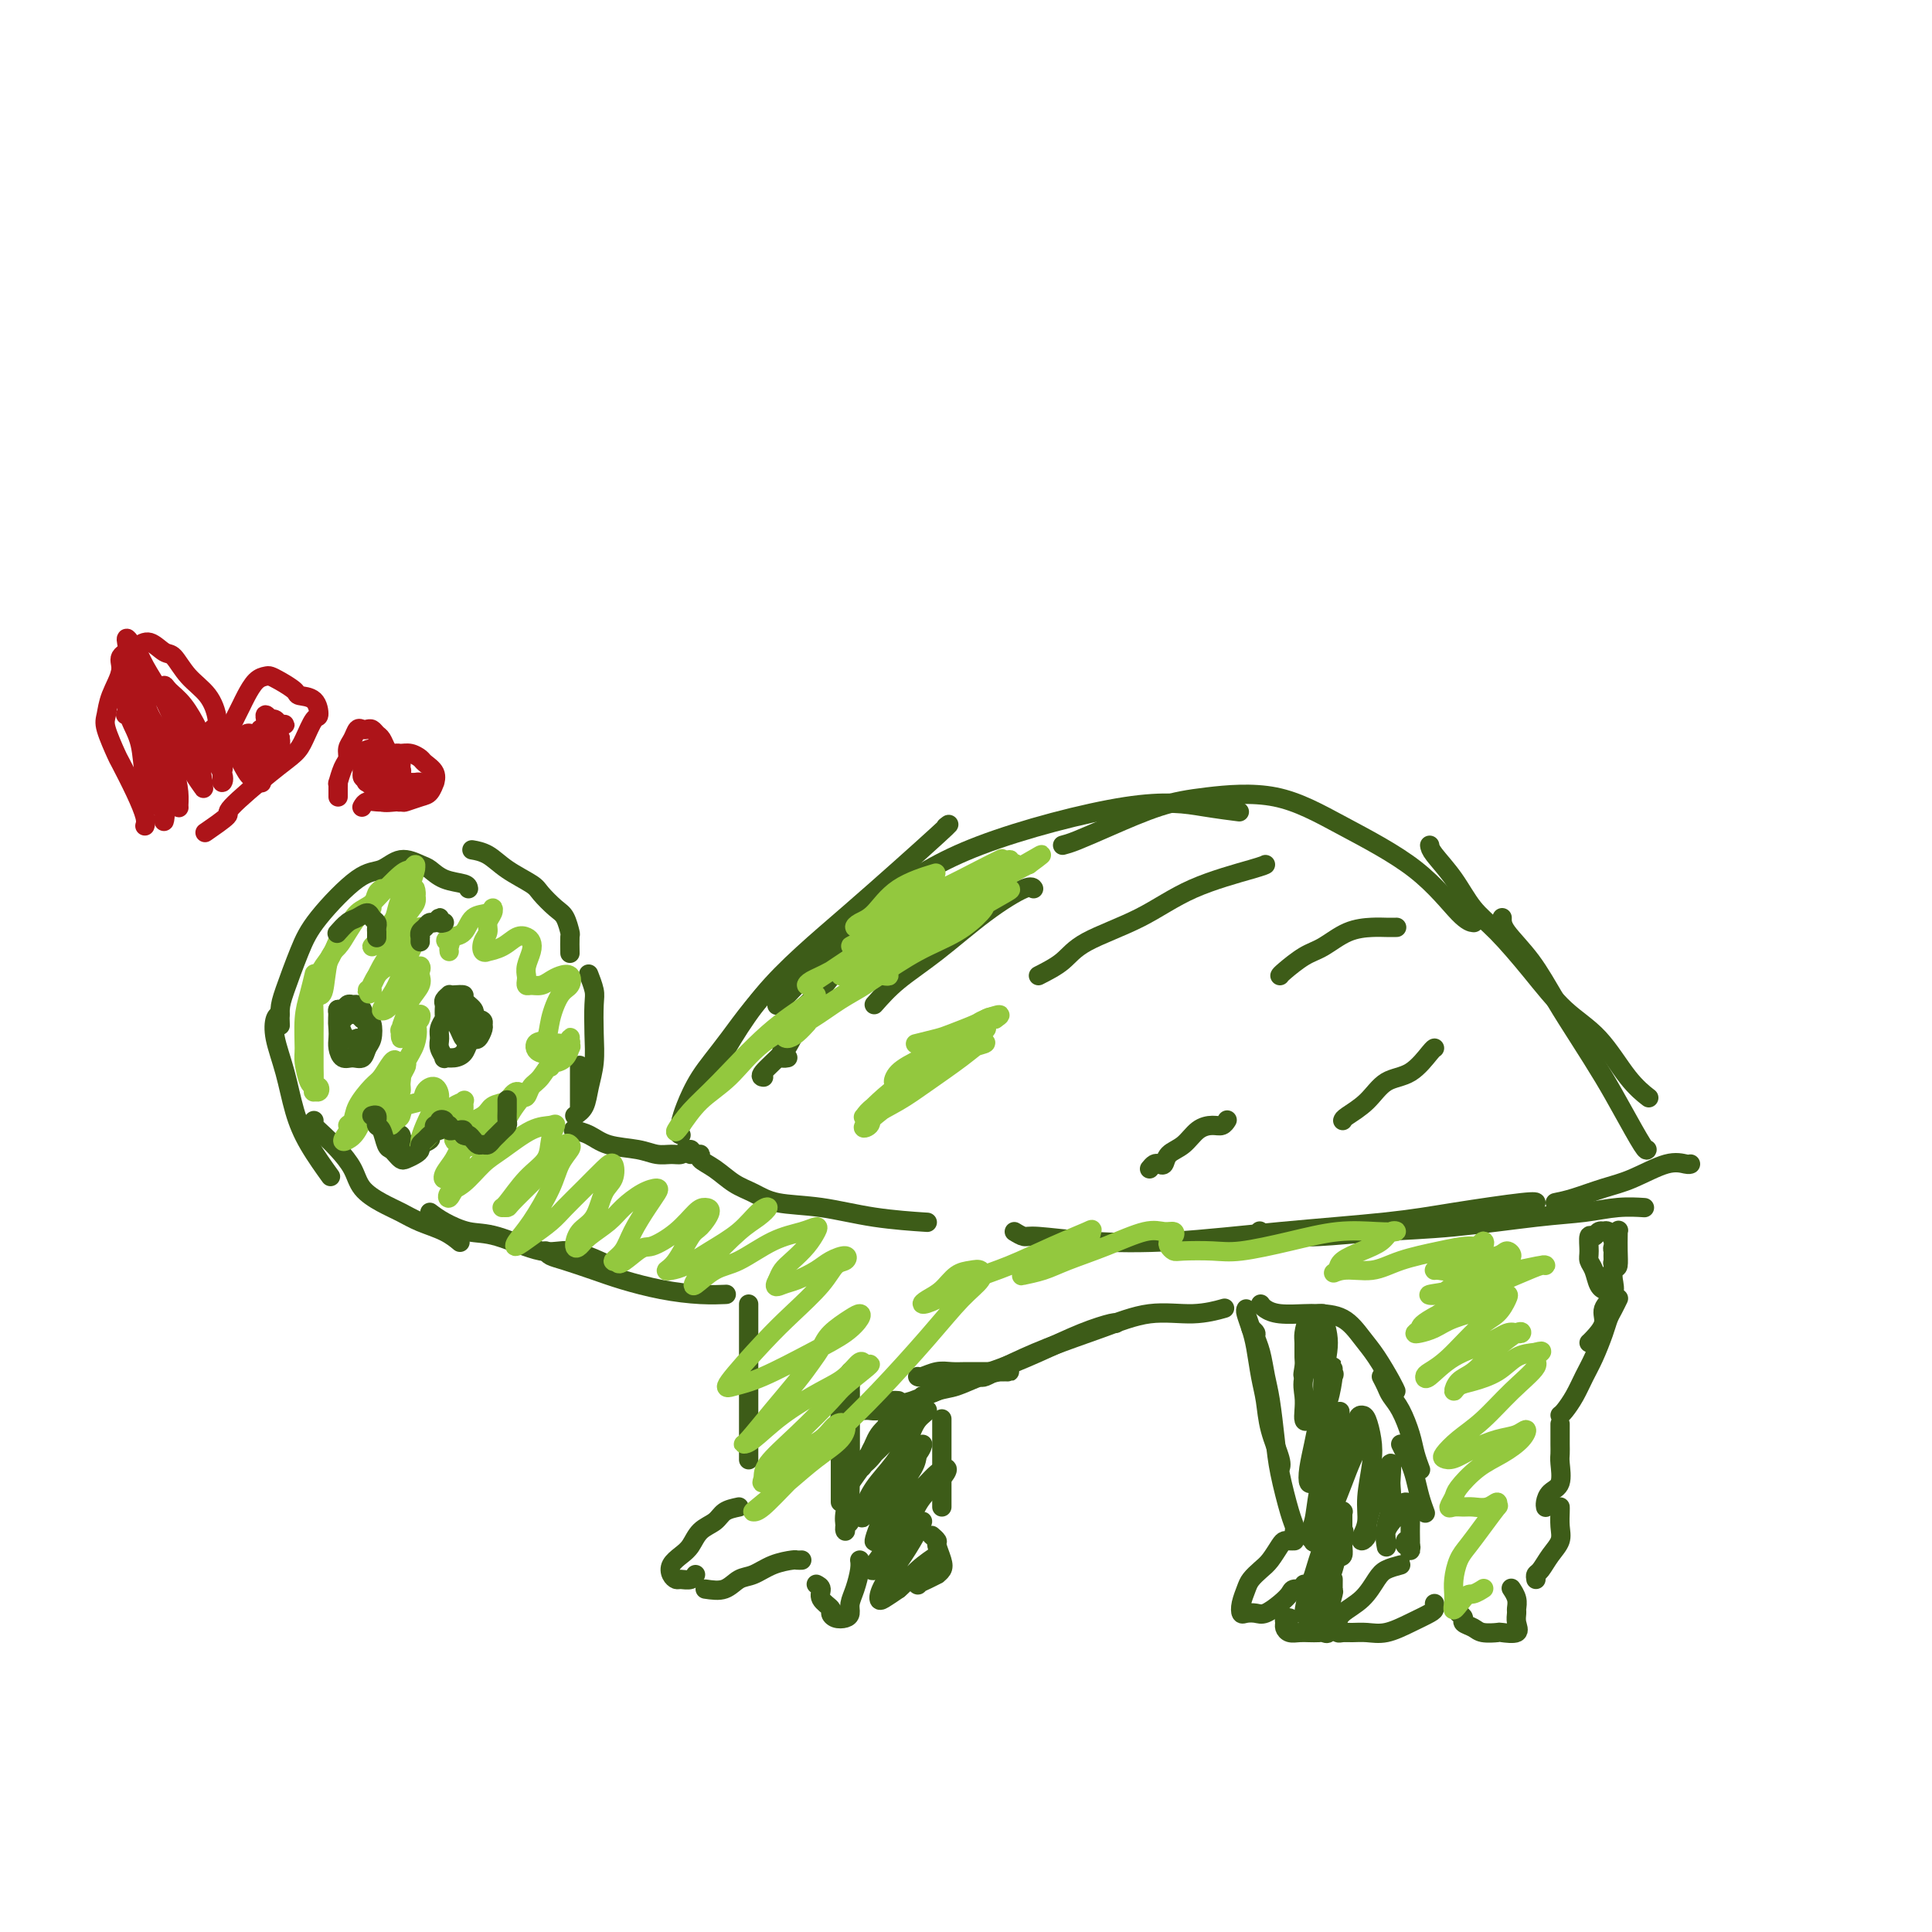<svg viewBox='0 0 400 400' version='1.1' xmlns='http://www.w3.org/2000/svg' xmlns:xlink='http://www.w3.org/1999/xlink'><g fill='none' stroke='#3D5C18' stroke-width='4' stroke-linecap='round' stroke-linejoin='round'><path d='M141,235c-0.454,-0.124 -0.908,-0.248 0,-2c0.908,-1.752 3.178,-5.131 6,-10c2.822,-4.869 6.195,-11.227 11,-17c4.805,-5.773 11.040,-10.960 18,-17c6.960,-6.040 14.643,-12.934 18,-16c3.357,-3.066 2.388,-2.305 2,-2c-0.388,0.305 -0.194,0.152 0,0'/><path d='M141,232c0.203,-0.745 0.407,-1.490 1,-3c0.593,-1.510 1.576,-3.786 3,-6c1.424,-2.214 3.288,-4.367 6,-8c2.712,-3.633 6.270,-8.746 12,-14c5.730,-5.254 13.631,-10.648 20,-15c6.369,-4.352 11.207,-7.664 20,-11c8.793,-3.336 21.543,-6.698 30,-8c8.457,-1.302 12.623,-0.543 16,0c3.377,0.543 5.965,0.869 7,1c1.035,0.131 0.518,0.065 0,0'/><path d='M220,175c0.722,-0.190 1.443,-0.381 3,-1c1.557,-0.619 3.948,-1.667 7,-3c3.052,-1.333 6.764,-2.952 10,-4c3.236,-1.048 5.997,-1.524 10,-2c4.003,-0.476 9.248,-0.951 14,0c4.752,0.951 9.011,3.327 14,6c4.989,2.673 10.708,5.644 15,9c4.292,3.356 7.155,7.096 9,9c1.845,1.904 2.670,1.973 3,2c0.330,0.027 0.165,0.014 0,0'/><path d='M296,175c0.062,0.434 0.125,0.868 1,2c0.875,1.132 2.563,2.963 4,5c1.437,2.037 2.623,4.281 4,6c1.377,1.719 2.944,2.914 5,5c2.056,2.086 4.600,5.064 7,8c2.400,2.936 4.654,5.831 7,8c2.346,2.169 4.783,3.612 7,6c2.217,2.388 4.212,5.720 6,8c1.788,2.280 3.368,3.509 4,4c0.632,0.491 0.316,0.246 0,0'/><path d='M311,190c-0.023,0.781 -0.047,1.561 1,3c1.047,1.439 3.164,3.536 5,6c1.836,2.464 3.392,5.295 5,8c1.608,2.705 3.268,5.285 5,8c1.732,2.715 3.536,5.564 5,8c1.464,2.436 2.588,4.457 4,7c1.412,2.543 3.111,5.608 4,7c0.889,1.392 0.968,1.112 1,1c0.032,-0.112 0.016,-0.056 0,0'/><path d='M143,239c-0.078,-0.541 -0.156,-1.082 0,-1c0.156,0.082 0.547,0.788 1,1c0.453,0.212 0.967,-0.071 1,0c0.033,0.071 -0.414,0.495 0,1c0.414,0.505 1.688,1.090 3,2c1.312,0.910 2.663,2.145 4,3c1.337,0.855 2.661,1.329 4,2c1.339,0.671 2.693,1.539 5,2c2.307,0.461 5.567,0.515 9,1c3.433,0.485 7.040,1.400 11,2c3.960,0.600 8.274,0.886 10,1c1.726,0.114 0.863,0.057 0,0'/><path d='M210,255c0.738,0.450 1.476,0.899 2,1c0.524,0.101 0.835,-0.147 3,0c2.165,0.147 6.184,0.689 11,1c4.816,0.311 10.429,0.391 17,0c6.571,-0.391 14.100,-1.254 22,-2c7.900,-0.746 16.169,-1.377 22,-2c5.831,-0.623 9.223,-1.239 14,-2c4.777,-0.761 10.940,-1.666 14,-2c3.060,-0.334 3.017,-0.095 3,0c-0.017,0.095 -0.009,0.048 0,0'/><path d='M261,255c-0.171,-0.115 -0.341,-0.230 0,0c0.341,0.230 1.194,0.806 2,1c0.806,0.194 1.567,0.007 3,0c1.433,-0.007 3.539,0.167 7,0c3.461,-0.167 8.276,-0.676 13,-1c4.724,-0.324 9.358,-0.465 15,-1c5.642,-0.535 12.294,-1.464 17,-2c4.706,-0.536 7.468,-0.680 10,-1c2.532,-0.320 4.836,-0.817 7,-1c2.164,-0.183 4.190,-0.052 5,0c0.810,0.052 0.405,0.026 0,0'/><path d='M322,249c1.144,-0.232 2.289,-0.465 4,-1c1.711,-0.535 3.989,-1.373 6,-2c2.011,-0.627 3.754,-1.044 6,-2c2.246,-0.956 4.994,-2.452 7,-3c2.006,-0.548 3.271,-0.147 4,0c0.729,0.147 0.923,0.042 1,0c0.077,-0.042 0.039,-0.021 0,0'/><path d='M181,208c1.450,-1.636 2.900,-3.272 5,-5c2.100,-1.728 4.850,-3.549 8,-6c3.150,-2.451 6.700,-5.533 10,-8c3.300,-2.467 6.350,-4.318 8,-5c1.650,-0.682 1.900,-0.195 2,0c0.100,0.195 0.050,0.097 0,0'/><path d='M215,202c1.816,-0.926 3.632,-1.852 5,-3c1.368,-1.148 2.290,-2.518 5,-4c2.710,-1.482 7.210,-3.077 11,-5c3.790,-1.923 6.872,-4.175 11,-6c4.128,-1.825 9.304,-3.222 12,-4c2.696,-0.778 2.913,-0.937 3,-1c0.087,-0.063 0.043,-0.032 0,0'/><path d='M265,202c0.060,-0.121 0.120,-0.243 1,-1c0.880,-0.757 2.581,-2.150 4,-3c1.419,-0.850 2.556,-1.156 4,-2c1.444,-0.844 3.196,-2.226 5,-3c1.804,-0.774 3.659,-0.939 5,-1c1.341,-0.061 2.169,-0.016 3,0c0.831,0.016 1.666,0.005 2,0c0.334,-0.005 0.167,-0.002 0,0'/><path d='M142,238c-0.266,0.430 -0.532,0.859 -1,1c-0.468,0.141 -1.139,-0.007 -2,0c-0.861,0.007 -1.912,0.170 -3,0c-1.088,-0.170 -2.211,-0.673 -4,-1c-1.789,-0.327 -4.242,-0.480 -6,-1c-1.758,-0.520 -2.819,-1.409 -4,-2c-1.181,-0.591 -2.480,-0.883 -3,-1c-0.520,-0.117 -0.260,-0.058 0,0'/><path d='M120,230c0.000,-0.625 0.000,-1.250 0,-2c0.000,-0.750 -0.000,-1.625 0,-3c0.000,-1.375 0.000,-3.250 0,-4c0.000,-0.750 0.000,-0.375 0,0'/><path d='M119,231c0.762,-0.507 1.524,-1.014 2,-2c0.476,-0.986 0.664,-2.451 1,-4c0.336,-1.549 0.818,-3.183 1,-5c0.182,-1.817 0.063,-3.818 0,-6c-0.063,-2.182 -0.068,-4.544 0,-6c0.068,-1.456 0.211,-2.008 0,-3c-0.211,-0.992 -0.774,-2.426 -1,-3c-0.226,-0.574 -0.113,-0.287 0,0'/><path d='M118,197c0.005,0.331 0.011,0.662 0,0c-0.011,-0.662 -0.038,-2.317 0,-3c0.038,-0.683 0.140,-0.395 0,-1c-0.140,-0.605 -0.522,-2.104 -1,-3c-0.478,-0.896 -1.050,-1.189 -2,-2c-0.950,-0.811 -2.276,-2.140 -3,-3c-0.724,-0.860 -0.846,-1.250 -2,-2c-1.154,-0.750 -3.340,-1.861 -5,-3c-1.660,-1.139 -2.793,-2.307 -4,-3c-1.207,-0.693 -2.488,-0.912 -3,-1c-0.512,-0.088 -0.256,-0.044 0,0'/><path d='M97,184c-0.051,-0.365 -0.103,-0.731 -1,-1c-0.897,-0.269 -2.641,-0.443 -4,-1c-1.359,-0.557 -2.334,-1.497 -3,-2c-0.666,-0.503 -1.025,-0.569 -2,-1c-0.975,-0.431 -2.567,-1.228 -4,-1c-1.433,0.228 -2.706,1.482 -4,2c-1.294,0.518 -2.610,0.301 -5,2c-2.390,1.699 -5.856,5.314 -8,8c-2.144,2.686 -2.967,4.444 -4,7c-1.033,2.556 -2.277,5.912 -3,8c-0.723,2.088 -0.925,2.908 -1,4c-0.075,1.092 -0.021,2.455 0,3c0.021,0.545 0.011,0.273 0,0'/><path d='M58,210c-0.374,0.129 -0.748,0.258 -1,1c-0.252,0.742 -0.382,2.098 0,4c0.382,1.902 1.276,4.349 2,7c0.724,2.651 1.276,5.504 2,8c0.724,2.496 1.618,4.633 3,7c1.382,2.367 3.252,4.962 4,6c0.748,1.038 0.374,0.519 0,0'/><path d='M65,232c-0.157,0.262 -0.315,0.524 0,1c0.315,0.476 1.101,1.167 2,2c0.899,0.833 1.909,1.809 3,3c1.091,1.191 2.261,2.598 3,4c0.739,1.402 1.047,2.798 2,4c0.953,1.202 2.550,2.210 4,3c1.450,0.790 2.753,1.361 4,2c1.247,0.639 2.437,1.347 4,2c1.563,0.653 3.498,1.253 5,2c1.502,0.747 2.572,1.642 3,2c0.428,0.358 0.214,0.179 0,0'/><path d='M89,251c0.820,0.624 1.640,1.247 3,2c1.360,0.753 3.258,1.635 5,2c1.742,0.365 3.326,0.214 6,1c2.674,0.786 6.438,2.510 9,3c2.562,0.490 3.920,-0.253 6,0c2.080,0.253 4.880,1.501 6,2c1.120,0.499 0.560,0.250 0,0'/><path d='M113,259c0.230,0.358 0.459,0.715 1,1c0.541,0.285 1.392,0.497 3,1c1.608,0.503 3.973,1.298 6,2c2.027,0.702 3.716,1.313 6,2c2.284,0.687 5.162,1.452 8,2c2.838,0.548 5.637,0.879 8,1c2.363,0.121 4.290,0.033 5,0c0.710,-0.033 0.203,-0.009 0,0c-0.203,0.009 -0.101,0.005 0,0'/><path d='M155,270c0.000,0.400 0.000,0.800 0,1c0.000,0.200 0.000,0.202 0,1c0.000,0.798 0.000,2.394 0,4c-0.000,1.606 0.000,3.222 0,5c0.000,1.778 0.000,3.717 0,6c0.000,2.283 0.000,4.911 0,7c0.000,2.089 0.000,3.639 0,5c0.000,1.361 0.000,2.532 0,3c0.000,0.468 0.000,0.234 0,0'/><path d='M153,312c-1.119,0.236 -2.239,0.472 -3,1c-0.761,0.528 -1.164,1.349 -2,2c-0.836,0.651 -2.106,1.134 -3,2c-0.894,0.866 -1.413,2.117 -2,3c-0.587,0.883 -1.241,1.399 -2,2c-0.759,0.601 -1.622,1.286 -2,2c-0.378,0.714 -0.269,1.455 0,2c0.269,0.545 0.699,0.892 1,1c0.301,0.108 0.472,-0.023 1,0c0.528,0.023 1.411,0.198 2,0c0.589,-0.198 0.882,-0.771 1,-1c0.118,-0.229 0.059,-0.115 0,0'/><path d='M146,329c1.418,0.210 2.835,0.420 4,0c1.165,-0.420 2.076,-1.472 3,-2c0.924,-0.528 1.859,-0.534 3,-1c1.141,-0.466 2.488,-1.393 4,-2c1.512,-0.607 3.189,-0.895 4,-1c0.811,-0.105 0.757,-0.028 1,0c0.243,0.028 0.784,0.008 1,0c0.216,-0.008 0.108,-0.004 0,0'/><path d='M169,328c0.485,0.251 0.969,0.502 1,1c0.031,0.498 -0.392,1.244 0,2c0.392,0.756 1.597,1.521 2,2c0.403,0.479 0.002,0.673 0,1c-0.002,0.327 0.395,0.787 1,1c0.605,0.213 1.420,0.177 2,0c0.580,-0.177 0.926,-0.496 1,-1c0.074,-0.504 -0.124,-1.193 0,-2c0.124,-0.807 0.569,-1.732 1,-3c0.431,-1.268 0.847,-2.880 1,-4c0.153,-1.120 0.044,-1.749 0,-2c-0.044,-0.251 -0.022,-0.126 0,0'/><path d='M185,325c0.323,0.445 0.645,0.891 1,1c0.355,0.109 0.742,-0.117 1,0c0.258,0.117 0.389,0.577 1,1c0.611,0.423 1.704,0.807 2,1c0.296,0.193 -0.204,0.193 0,0c0.204,-0.193 1.114,-0.578 2,-1c0.886,-0.422 1.750,-0.880 2,-1c0.250,-0.120 -0.114,0.098 0,0c0.114,-0.098 0.706,-0.513 1,-1c0.294,-0.487 0.289,-1.045 0,-2c-0.289,-0.955 -0.861,-2.308 -1,-3c-0.139,-0.692 0.155,-0.725 0,-1c-0.155,-0.275 -0.759,-0.793 -1,-1c-0.241,-0.207 -0.121,-0.104 0,0'/><path d='M195,312c0.000,-0.579 0.000,-1.158 0,-2c0.000,-0.842 0.000,-1.946 0,-3c0.000,-1.054 0.000,-2.059 0,-3c0.000,-0.941 0.000,-1.819 0,-3c0.000,-1.181 0.000,-2.664 0,-4c0.000,-1.336 0.000,-2.525 0,-3c-0.000,-0.475 0.000,-0.238 0,0'/><path d='M191,289c0.962,-0.232 1.925,-0.464 3,-1c1.075,-0.536 2.264,-1.377 4,-2c1.736,-0.623 4.020,-1.029 7,-2c2.980,-0.971 6.655,-2.509 10,-4c3.345,-1.491 6.361,-2.936 9,-4c2.639,-1.064 4.903,-1.748 6,-2c1.097,-0.252 1.028,-0.072 1,0c-0.028,0.072 -0.014,0.036 0,0'/><path d='M203,285c0.171,0.131 0.342,0.262 1,0c0.658,-0.262 1.805,-0.917 4,-2c2.195,-1.083 5.440,-2.595 9,-4c3.560,-1.405 7.435,-2.702 11,-4c3.565,-1.298 6.822,-2.595 10,-3c3.178,-0.405 6.279,0.083 9,0c2.721,-0.083 5.063,-0.738 6,-1c0.937,-0.262 0.468,-0.131 0,0'/><path d='M174,311c-0.000,-0.277 -0.000,-0.553 0,-1c0.000,-0.447 0.000,-1.064 0,-2c-0.000,-0.936 -0.000,-2.190 0,-3c0.000,-0.810 0.000,-1.177 0,-2c-0.000,-0.823 -0.000,-2.101 0,-3c0.000,-0.899 0.000,-1.420 0,-2c-0.000,-0.580 -0.000,-1.218 0,-2c0.000,-0.782 0.000,-1.709 0,-2c-0.000,-0.291 -0.001,0.054 0,0c0.001,-0.054 0.004,-0.506 0,-1c-0.004,-0.494 -0.015,-1.029 0,-1c0.015,0.029 0.055,0.623 0,1c-0.055,0.377 -0.206,0.539 0,1c0.206,0.461 0.769,1.222 1,2c0.231,0.778 0.128,1.574 0,3c-0.128,1.426 -0.283,3.483 0,5c0.283,1.517 1.003,2.494 1,4c-0.003,1.506 -0.729,3.540 -1,5c-0.271,1.460 -0.087,2.345 0,3c0.087,0.655 0.076,1.078 0,1c-0.076,-0.078 -0.216,-0.659 0,-1c0.216,-0.341 0.790,-0.443 1,-1c0.210,-0.557 0.056,-1.570 0,-3c-0.056,-1.430 -0.015,-3.279 0,-5c0.015,-1.721 0.004,-3.315 0,-5c-0.004,-1.685 -0.001,-3.463 0,-5c0.001,-1.537 0.000,-2.835 0,-4c-0.000,-1.165 -0.000,-2.198 0,-3c0.000,-0.802 0.000,-1.372 0,-2c-0.000,-0.628 -0.000,-1.314 0,-2'/><path d='M176,286c0.155,-4.441 0.041,-0.543 0,1c-0.041,1.543 -0.011,0.733 0,1c0.011,0.267 0.003,1.613 0,3c-0.003,1.387 -0.001,2.816 0,4c0.001,1.184 0.000,2.121 0,4c-0.000,1.879 -0.000,4.698 0,6c0.000,1.302 0.000,1.086 0,1c-0.000,-0.086 -0.000,-0.043 0,0'/><path d='M177,292c0.328,-0.002 0.657,-0.004 1,0c0.343,0.004 0.702,0.013 1,0c0.298,-0.013 0.537,-0.049 1,0c0.463,0.049 1.151,0.183 2,0c0.849,-0.183 1.861,-0.682 3,-1c1.139,-0.318 2.407,-0.453 4,-1c1.593,-0.547 3.511,-1.506 5,-2c1.489,-0.494 2.547,-0.525 4,-1c1.453,-0.475 3.300,-1.395 5,-2c1.700,-0.605 3.252,-0.894 4,-1c0.748,-0.106 0.692,-0.028 1,0c0.308,0.028 0.981,0.008 1,0c0.019,-0.008 -0.617,-0.002 -1,0c-0.383,0.002 -0.514,0.001 -1,0c-0.486,-0.001 -1.326,-0.001 -2,0c-0.674,0.001 -1.182,0.004 -2,0c-0.818,-0.004 -1.946,-0.015 -3,0c-1.054,0.015 -2.034,0.057 -3,0c-0.966,-0.057 -1.919,-0.211 -3,0c-1.081,0.211 -2.291,0.788 -3,1c-0.709,0.212 -0.917,0.061 -1,0c-0.083,-0.061 -0.042,-0.030 0,0'/><path d='M186,290c-0.448,-0.034 -0.896,-0.068 -1,0c-0.104,0.068 0.137,0.239 0,1c-0.137,0.761 -0.653,2.114 -1,3c-0.347,0.886 -0.525,1.307 -1,2c-0.475,0.693 -1.245,1.660 -2,3c-0.755,1.340 -1.494,3.054 -2,4c-0.506,0.946 -0.780,1.123 -1,1c-0.220,-0.123 -0.385,-0.547 0,-1c0.385,-0.453 1.322,-0.935 2,-2c0.678,-1.065 1.097,-2.714 2,-4c0.903,-1.286 2.289,-2.210 3,-3c0.711,-0.790 0.748,-1.447 1,-2c0.252,-0.553 0.717,-1.001 1,-1c0.283,0.001 0.382,0.451 0,1c-0.382,0.549 -1.244,1.196 -2,2c-0.756,0.804 -1.406,1.763 -2,3c-0.594,1.237 -1.132,2.750 -2,4c-0.868,1.250 -2.067,2.237 -3,3c-0.933,0.763 -1.600,1.302 -2,2c-0.400,0.698 -0.533,1.557 0,1c0.533,-0.557 1.731,-2.529 3,-4c1.269,-1.471 2.607,-2.442 4,-4c1.393,-1.558 2.841,-3.702 4,-5c1.159,-1.298 2.030,-1.748 3,-2c0.970,-0.252 2.040,-0.305 2,0c-0.040,0.305 -1.191,0.968 -2,2c-0.809,1.032 -1.275,2.434 -2,4c-0.725,1.566 -1.710,3.296 -3,5c-1.290,1.704 -2.886,3.382 -4,5c-1.114,1.618 -1.747,3.177 -2,4c-0.253,0.823 -0.127,0.912 0,1'/><path d='M179,313c-1.471,3.000 0.353,-0.000 2,-2c1.647,-2.000 3.117,-2.999 4,-4c0.883,-1.001 1.178,-2.002 2,-3c0.822,-0.998 2.169,-1.991 3,-3c0.831,-1.009 1.144,-2.034 1,-2c-0.144,0.034 -0.747,1.127 -1,2c-0.253,0.873 -0.158,1.526 -1,3c-0.842,1.474 -2.621,3.767 -4,6c-1.379,2.233 -2.357,4.404 -3,6c-0.643,1.596 -0.951,2.618 -1,3c-0.049,0.382 0.163,0.126 1,-1c0.837,-1.126 2.301,-3.120 4,-5c1.699,-1.880 3.633,-3.645 5,-5c1.367,-1.355 2.166,-2.299 3,-3c0.834,-0.701 1.704,-1.157 2,-1c0.296,0.157 0.020,0.927 -1,2c-1.020,1.073 -2.783,2.448 -4,4c-1.217,1.552 -1.886,3.283 -3,5c-1.114,1.717 -2.672,3.422 -4,5c-1.328,1.578 -2.426,3.029 -3,4c-0.574,0.971 -0.622,1.460 0,1c0.622,-0.460 1.916,-1.871 3,-3c1.084,-1.129 1.957,-1.977 3,-3c1.043,-1.023 2.255,-2.220 3,-3c0.745,-0.780 1.022,-1.144 1,-1c-0.022,0.144 -0.344,0.797 -1,2c-0.656,1.203 -1.645,2.958 -3,5c-1.355,2.042 -3.074,4.372 -4,6c-0.926,1.628 -1.057,2.554 -1,3c0.057,0.446 0.302,0.413 1,0c0.698,-0.413 1.849,-1.207 3,-2'/><path d='M186,329c1.282,-1.033 2.488,-2.617 4,-4c1.512,-1.383 3.330,-2.565 4,-3c0.670,-0.435 0.191,-0.124 0,0c-0.191,0.124 -0.096,0.062 0,0'/><path d='M261,270c0.219,0.310 0.438,0.619 1,1c0.562,0.381 1.466,0.832 3,1c1.534,0.168 3.698,0.052 5,0c1.302,-0.052 1.743,-0.039 3,0c1.257,0.039 3.332,0.105 5,1c1.668,0.895 2.930,2.618 4,4c1.070,1.382 1.946,2.422 3,4c1.054,1.578 2.284,3.694 3,5c0.716,1.306 0.919,1.802 1,2c0.081,0.198 0.041,0.099 0,0'/><path d='M286,285c0.355,0.676 0.711,1.352 1,2c0.289,0.648 0.512,1.267 1,2c0.488,0.733 1.241,1.580 2,3c0.759,1.420 1.523,3.411 2,5c0.477,1.589 0.667,2.774 1,4c0.333,1.226 0.809,2.493 1,3c0.191,0.507 0.095,0.253 0,0'/><path d='M290,299c0.334,0.684 0.668,1.368 1,2c0.332,0.632 0.664,1.214 1,2c0.336,0.786 0.678,1.778 1,3c0.322,1.222 0.625,2.675 1,4c0.375,1.325 0.821,2.521 1,3c0.179,0.479 0.089,0.239 0,0'/><path d='M290,324c-1.102,0.297 -2.204,0.594 -3,1c-0.796,0.406 -1.285,0.921 -2,2c-0.715,1.079 -1.656,2.724 -3,4c-1.344,1.276 -3.090,2.184 -4,3c-0.910,0.816 -0.985,1.539 -1,2c-0.015,0.461 0.029,0.659 0,1c-0.029,0.341 -0.130,0.825 0,1c0.130,0.175 0.491,0.041 1,0c0.509,-0.041 1.166,0.010 2,0c0.834,-0.010 1.845,-0.082 3,0c1.155,0.082 2.453,0.320 4,0c1.547,-0.320 3.343,-1.196 5,-2c1.657,-0.804 3.176,-1.535 4,-2c0.824,-0.465 0.953,-0.664 1,-1c0.047,-0.336 0.014,-0.810 0,-1c-0.014,-0.190 -0.007,-0.095 0,0'/><path d='M302,334c0.473,0.332 0.947,0.663 1,1c0.053,0.337 -0.314,0.678 0,1c0.314,0.322 1.311,0.624 2,1c0.689,0.376 1.071,0.827 2,1c0.929,0.173 2.407,0.068 3,0c0.593,-0.068 0.302,-0.097 1,0c0.698,0.097 2.384,0.322 3,0c0.616,-0.322 0.161,-1.190 0,-2c-0.161,-0.810 -0.029,-1.562 0,-2c0.029,-0.438 -0.044,-0.561 0,-1c0.044,-0.439 0.204,-1.195 0,-2c-0.204,-0.805 -0.773,-1.659 -1,-2c-0.227,-0.341 -0.114,-0.171 0,0'/><path d='M318,327c-0.069,-0.381 -0.138,-0.762 0,-1c0.138,-0.238 0.482,-0.333 1,-1c0.518,-0.667 1.211,-1.906 2,-3c0.789,-1.094 1.676,-2.045 2,-3c0.324,-0.955 0.087,-1.916 0,-3c-0.087,-1.084 -0.023,-2.292 0,-3c0.023,-0.708 0.007,-0.917 0,-1c-0.007,-0.083 -0.003,-0.042 0,0'/><path d='M320,312c0.014,0.061 0.028,0.122 0,0c-0.028,-0.122 -0.099,-0.427 0,-1c0.099,-0.573 0.366,-1.413 1,-2c0.634,-0.587 1.634,-0.919 2,-2c0.366,-1.081 0.098,-2.910 0,-4c-0.098,-1.090 -0.026,-1.441 0,-2c0.026,-0.559 0.007,-1.325 0,-2c-0.007,-0.675 -0.002,-1.259 0,-2c0.002,-0.741 0.001,-1.640 0,-2c-0.001,-0.360 -0.000,-0.180 0,0'/><path d='M323,293c0.244,-0.181 0.489,-0.362 1,-1c0.511,-0.638 1.289,-1.732 2,-3c0.711,-1.268 1.356,-2.709 2,-4c0.644,-1.291 1.286,-2.430 2,-4c0.714,-1.570 1.498,-3.570 2,-5c0.502,-1.430 0.722,-2.291 1,-3c0.278,-0.709 0.613,-1.268 1,-2c0.387,-0.732 0.825,-1.638 1,-2c0.175,-0.362 0.088,-0.181 0,0'/><path d='M329,278c0.180,-0.155 0.360,-0.310 1,-1c0.640,-0.690 1.741,-1.914 2,-3c0.259,-1.086 -0.323,-2.034 0,-3c0.323,-0.966 1.550,-1.950 2,-3c0.450,-1.050 0.121,-2.168 0,-3c-0.121,-0.832 -0.035,-1.379 0,-2c0.035,-0.621 0.020,-1.315 0,-2c-0.020,-0.685 -0.043,-1.360 0,-2c0.043,-0.640 0.152,-1.244 0,-2c-0.152,-0.756 -0.565,-1.662 -1,-2c-0.435,-0.338 -0.891,-0.107 -1,0c-0.109,0.107 0.129,0.091 0,0c-0.129,-0.091 -0.624,-0.257 -1,0c-0.376,0.257 -0.634,0.935 -1,1c-0.366,0.065 -0.842,-0.484 -1,0c-0.158,0.484 0.000,2.000 0,3c-0.000,1.000 -0.160,1.482 0,2c0.160,0.518 0.638,1.070 1,2c0.362,0.930 0.609,2.237 1,3c0.391,0.763 0.928,0.980 1,1c0.072,0.020 -0.320,-0.159 0,-1c0.320,-0.841 1.354,-2.345 2,-3c0.646,-0.655 0.905,-0.462 1,-1c0.095,-0.538 0.026,-1.807 0,-3c-0.026,-1.193 -0.011,-2.309 0,-3c0.011,-0.691 0.017,-0.957 0,-1c-0.017,-0.043 -0.057,0.138 0,0c0.057,-0.138 0.211,-0.594 0,0c-0.211,0.594 -0.788,2.237 -1,3c-0.212,0.763 -0.061,0.647 0,1c0.061,0.353 0.030,1.177 0,2'/><path d='M334,261c-0.167,0.833 -0.083,0.417 0,0'/><path d='M258,271c-0.089,0.164 -0.178,0.327 0,1c0.178,0.673 0.624,1.854 1,3c0.376,1.146 0.683,2.257 1,4c0.317,1.743 0.645,4.117 1,6c0.355,1.883 0.736,3.275 1,5c0.264,1.725 0.411,3.782 1,6c0.589,2.218 1.620,4.597 2,6c0.380,1.403 0.109,1.829 0,2c-0.109,0.171 -0.054,0.085 0,0'/><path d='M259,275c0.447,0.367 0.893,0.734 1,1c0.107,0.266 -0.126,0.432 0,1c0.126,0.568 0.610,1.537 1,3c0.390,1.463 0.685,3.421 1,5c0.315,1.579 0.648,2.780 1,5c0.352,2.220 0.721,5.460 1,8c0.279,2.540 0.467,4.379 1,7c0.533,2.621 1.411,6.022 2,8c0.589,1.978 0.889,2.533 1,3c0.111,0.467 0.032,0.848 0,1c-0.032,0.152 -0.016,0.076 0,0'/><path d='M268,319c-0.327,0.009 -0.654,0.019 -1,0c-0.346,-0.019 -0.712,-0.065 -1,0c-0.288,0.065 -0.497,0.243 -1,1c-0.503,0.757 -1.301,2.093 -2,3c-0.699,0.907 -1.298,1.385 -2,2c-0.702,0.615 -1.506,1.366 -2,2c-0.494,0.634 -0.676,1.150 -1,2c-0.324,0.850 -0.789,2.033 -1,3c-0.211,0.967 -0.166,1.717 0,2c0.166,0.283 0.454,0.097 1,0c0.546,-0.097 1.349,-0.107 2,0c0.651,0.107 1.149,0.331 2,0c0.851,-0.331 2.056,-1.217 3,-2c0.944,-0.783 1.626,-1.464 2,-2c0.374,-0.536 0.441,-0.927 1,-1c0.559,-0.073 1.612,0.173 2,0c0.388,-0.173 0.111,-0.764 0,-1c-0.111,-0.236 -0.055,-0.118 0,0'/><path d='M267,335c-0.427,-0.091 -0.855,-0.182 -1,0c-0.145,0.182 -0.009,0.637 0,1c0.009,0.363 -0.110,0.633 0,1c0.110,0.367 0.449,0.830 1,1c0.551,0.170 1.314,0.047 2,0c0.686,-0.047 1.294,-0.019 2,0c0.706,0.019 1.509,0.030 2,0c0.491,-0.030 0.671,-0.100 1,0c0.329,0.100 0.806,0.369 1,0c0.194,-0.369 0.105,-1.375 0,-2c-0.105,-0.625 -0.224,-0.869 0,-2c0.224,-1.131 0.792,-3.151 1,-4c0.208,-0.849 0.056,-0.529 0,-1c-0.056,-0.471 -0.015,-1.735 0,-2c0.015,-0.265 0.004,0.467 0,1c-0.004,0.533 -0.001,0.867 0,1c0.001,0.133 0.001,0.067 0,0'/><path d='M272,336c-0.421,0.399 -0.843,0.799 -1,1c-0.157,0.201 -0.050,0.205 0,0c0.050,-0.205 0.043,-0.617 0,-1c-0.043,-0.383 -0.124,-0.738 0,-2c0.124,-1.262 0.451,-3.433 1,-5c0.549,-1.567 1.321,-2.531 2,-4c0.679,-1.469 1.266,-3.444 2,-5c0.734,-1.556 1.617,-2.693 2,-3c0.383,-0.307 0.268,0.217 0,1c-0.268,0.783 -0.687,1.827 -1,3c-0.313,1.173 -0.519,2.477 -1,4c-0.481,1.523 -1.236,3.267 -2,5c-0.764,1.733 -1.537,3.457 -2,4c-0.463,0.543 -0.616,-0.095 -1,0c-0.384,0.095 -1.000,0.923 -1,0c0.000,-0.923 0.617,-3.599 1,-5c0.383,-1.401 0.533,-1.529 1,-3c0.467,-1.471 1.249,-4.286 2,-6c0.751,-1.714 1.469,-2.329 2,-3c0.531,-0.671 0.874,-1.399 1,-2c0.126,-0.601 0.034,-1.075 0,-1c-0.034,0.075 -0.009,0.697 0,1c0.009,0.303 0.002,0.286 0,1c-0.002,0.714 -0.001,2.161 0,3c0.001,0.839 0.000,1.072 0,1c-0.000,-0.072 -0.000,-0.449 0,-1c0.000,-0.551 0.000,-1.275 0,-2'/><path d='M277,317c0.016,0.342 0.057,-0.302 0,-1c-0.057,-0.698 -0.211,-1.449 0,-2c0.211,-0.551 0.789,-0.903 1,-1c0.211,-0.097 0.056,0.060 0,0c-0.056,-0.060 -0.014,-0.339 0,0c0.014,0.339 0.001,1.294 0,2c-0.001,0.706 0.011,1.164 0,2c-0.011,0.836 -0.045,2.052 0,3c0.045,0.948 0.169,1.629 0,2c-0.169,0.371 -0.631,0.431 -1,0c-0.369,-0.431 -0.644,-1.354 -1,-2c-0.356,-0.646 -0.793,-1.014 -1,-2c-0.207,-0.986 -0.186,-2.589 0,-4c0.186,-1.411 0.535,-2.630 1,-4c0.465,-1.370 1.047,-2.892 2,-5c0.953,-2.108 2.278,-4.803 3,-6c0.722,-1.197 0.843,-0.897 1,-1c0.157,-0.103 0.352,-0.608 0,0c-0.352,0.608 -1.251,2.328 -2,4c-0.749,1.672 -1.348,3.296 -2,5c-0.652,1.704 -1.356,3.488 -2,5c-0.644,1.512 -1.227,2.752 -2,4c-0.773,1.248 -1.736,2.502 -2,3c-0.264,0.498 0.169,0.238 0,0c-0.169,-0.238 -0.942,-0.454 -1,-1c-0.058,-0.546 0.597,-1.421 1,-3c0.403,-1.579 0.553,-3.862 1,-6c0.447,-2.138 1.192,-4.130 2,-6c0.808,-1.870 1.679,-3.619 2,-5c0.321,-1.381 0.092,-2.395 0,-3c-0.092,-0.605 -0.046,-0.803 0,-1'/><path d='M277,294c0.805,-3.759 0.318,-0.658 0,1c-0.318,1.658 -0.467,1.872 -1,3c-0.533,1.128 -1.450,3.171 -2,5c-0.550,1.829 -0.733,3.445 -1,4c-0.267,0.555 -0.620,0.050 -1,0c-0.380,-0.050 -0.789,0.355 -1,0c-0.211,-0.355 -0.225,-1.468 0,-3c0.225,-1.532 0.687,-3.481 1,-5c0.313,-1.519 0.476,-2.608 1,-4c0.524,-1.392 1.408,-3.088 2,-5c0.592,-1.912 0.893,-4.041 1,-5c0.107,-0.959 0.022,-0.746 0,-1c-0.022,-0.254 0.020,-0.973 0,-1c-0.020,-0.027 -0.103,0.637 0,1c0.103,0.363 0.392,0.424 0,1c-0.392,0.576 -1.464,1.666 -2,3c-0.536,1.334 -0.535,2.913 -1,4c-0.465,1.087 -1.395,1.682 -2,2c-0.605,0.318 -0.886,0.361 -1,0c-0.114,-0.361 -0.060,-1.124 0,-2c0.060,-0.876 0.125,-1.865 0,-3c-0.125,-1.135 -0.440,-2.416 0,-4c0.440,-1.584 1.635,-3.472 2,-5c0.365,-1.528 -0.101,-2.697 0,-4c0.101,-1.303 0.771,-2.741 1,-3c0.229,-0.259 0.019,0.660 0,1c-0.019,0.340 0.152,0.102 0,1c-0.152,0.898 -0.628,2.931 -1,4c-0.372,1.069 -0.638,1.172 -1,2c-0.362,0.828 -0.818,2.379 -1,3c-0.182,0.621 -0.091,0.310 0,0'/><path d='M270,284c-0.463,1.553 -0.122,-0.063 0,-1c0.122,-0.937 0.025,-1.193 0,-2c-0.025,-0.807 0.022,-2.164 0,-3c-0.022,-0.836 -0.112,-1.152 0,-2c0.112,-0.848 0.427,-2.228 1,-3c0.573,-0.772 1.404,-0.935 2,-1c0.596,-0.065 0.958,-0.033 1,0c0.042,0.033 -0.238,0.066 0,1c0.238,0.934 0.992,2.770 1,5c0.008,2.230 -0.730,4.853 -1,7c-0.270,2.147 -0.073,3.819 0,6c0.073,2.181 0.021,4.870 0,7c-0.021,2.130 -0.013,3.701 0,5c0.013,1.299 0.030,2.328 0,3c-0.030,0.672 -0.106,0.989 0,1c0.106,0.011 0.396,-0.284 1,-1c0.604,-0.716 1.524,-1.852 2,-3c0.476,-1.148 0.509,-2.307 1,-3c0.491,-0.693 1.442,-0.920 2,-2c0.558,-1.080 0.725,-3.012 1,-4c0.275,-0.988 0.658,-1.031 1,-1c0.342,0.031 0.643,0.136 1,1c0.357,0.864 0.772,2.487 1,4c0.228,1.513 0.270,2.918 0,5c-0.270,2.082 -0.853,4.843 -1,7c-0.147,2.157 0.142,3.712 0,5c-0.142,1.288 -0.715,2.309 -1,3c-0.285,0.691 -0.283,1.051 0,1c0.283,-0.051 0.845,-0.514 1,-1c0.155,-0.486 -0.099,-0.996 0,-2c0.099,-1.004 0.549,-2.502 1,-4'/><path d='M284,312c0.718,-1.696 1.513,-2.937 2,-4c0.487,-1.063 0.668,-1.947 1,-3c0.332,-1.053 0.817,-2.274 1,-2c0.183,0.274 0.063,2.042 0,3c-0.063,0.958 -0.070,1.107 0,2c0.070,0.893 0.215,2.529 0,4c-0.215,1.471 -0.792,2.778 -1,4c-0.208,1.222 -0.049,2.360 0,3c0.049,0.640 -0.012,0.782 0,1c0.012,0.218 0.097,0.513 0,0c-0.097,-0.513 -0.376,-1.835 0,-3c0.376,-1.165 1.407,-2.175 2,-3c0.593,-0.825 0.747,-1.465 1,-2c0.253,-0.535 0.604,-0.964 1,-1c0.396,-0.036 0.838,0.320 1,1c0.162,0.680 0.043,1.682 0,3c-0.043,1.318 -0.011,2.952 0,4c0.011,1.048 -0.001,1.511 0,2c0.001,0.489 0.014,1.003 0,1c-0.014,-0.003 -0.056,-0.523 0,-1c0.056,-0.477 0.211,-0.911 0,-1c-0.211,-0.089 -0.788,0.168 -1,0c-0.212,-0.168 -0.061,-0.762 0,-1c0.061,-0.238 0.030,-0.119 0,0'/><path d='M92,210c0.002,0.089 0.004,0.178 0,0c-0.004,-0.178 -0.016,-0.622 0,-1c0.016,-0.378 0.058,-0.690 0,-1c-0.058,-0.310 -0.218,-0.620 0,-1c0.218,-0.380 0.813,-0.832 1,-1c0.187,-0.168 -0.033,-0.053 0,0c0.033,0.053 0.320,0.044 1,0c0.680,-0.044 1.752,-0.121 2,0c0.248,0.121 -0.329,0.441 0,1c0.329,0.559 1.564,1.358 2,2c0.436,0.642 0.073,1.129 0,2c-0.073,0.871 0.144,2.128 0,3c-0.144,0.872 -0.651,1.360 -1,2c-0.349,0.640 -0.542,1.434 -1,2c-0.458,0.566 -1.180,0.906 -2,1c-0.820,0.094 -1.737,-0.057 -2,0c-0.263,0.057 0.129,0.324 0,0c-0.129,-0.324 -0.779,-1.238 -1,-2c-0.221,-0.762 -0.014,-1.370 0,-2c0.014,-0.630 -0.166,-1.280 0,-2c0.166,-0.720 0.678,-1.511 1,-2c0.322,-0.489 0.454,-0.678 1,-1c0.546,-0.322 1.507,-0.777 2,-1c0.493,-0.223 0.517,-0.214 1,0c0.483,0.214 1.424,0.633 2,1c0.576,0.367 0.788,0.684 1,1'/><path d='M99,211c1.297,0.198 1.038,0.694 1,1c-0.038,0.306 0.144,0.423 0,1c-0.144,0.577 -0.616,1.613 -1,2c-0.384,0.387 -0.681,0.126 -1,0c-0.319,-0.126 -0.660,-0.118 -1,0c-0.340,0.118 -0.679,0.344 -1,0c-0.321,-0.344 -0.624,-1.259 -1,-2c-0.376,-0.741 -0.825,-1.307 -1,-2c-0.175,-0.693 -0.075,-1.513 0,-2c0.075,-0.487 0.125,-0.642 0,-1c-0.125,-0.358 -0.425,-0.921 0,-1c0.425,-0.079 1.576,0.325 2,1c0.424,0.675 0.121,1.621 0,2c-0.121,0.379 -0.061,0.189 0,0'/><path d='M70,211c-0.006,0.081 -0.013,0.161 0,0c0.013,-0.161 0.045,-0.565 0,-1c-0.045,-0.435 -0.167,-0.902 0,-1c0.167,-0.098 0.622,0.172 1,0c0.378,-0.172 0.678,-0.785 1,-1c0.322,-0.215 0.664,-0.032 1,0c0.336,0.032 0.665,-0.087 1,0c0.335,0.087 0.675,0.379 1,1c0.325,0.621 0.635,1.572 1,2c0.365,0.428 0.786,0.335 1,1c0.214,0.665 0.223,2.089 0,3c-0.223,0.911 -0.676,1.310 -1,2c-0.324,0.690 -0.518,1.671 -1,2c-0.482,0.329 -1.253,0.006 -2,0c-0.747,-0.006 -1.469,0.306 -2,0c-0.531,-0.306 -0.871,-1.230 -1,-2c-0.129,-0.770 -0.046,-1.387 0,-2c0.046,-0.613 0.054,-1.222 0,-2c-0.054,-0.778 -0.169,-1.726 0,-2c0.169,-0.274 0.622,0.126 1,0c0.378,-0.126 0.679,-0.778 1,-1c0.321,-0.222 0.660,-0.015 1,0c0.340,0.015 0.680,-0.164 1,0c0.320,0.164 0.619,0.671 1,1c0.381,0.329 0.845,0.480 1,1c0.155,0.520 0.000,1.407 0,2c-0.000,0.593 0.154,0.890 0,1c-0.154,0.110 -0.615,0.031 -1,0c-0.385,-0.031 -0.692,-0.016 -1,0'/><path d='M74,215c-0.718,0.479 -1.514,0.176 -2,0c-0.486,-0.176 -0.663,-0.225 -1,-1c-0.337,-0.775 -0.833,-2.274 -1,-3c-0.167,-0.726 -0.006,-0.678 0,-1c0.006,-0.322 -0.143,-1.014 0,-1c0.143,0.014 0.577,0.735 1,1c0.423,0.265 0.835,0.076 1,0c0.165,-0.076 0.082,-0.038 0,0'/><path d='M81,234c-0.083,0.417 -0.167,0.833 0,1c0.167,0.167 0.584,0.083 1,0c0.416,-0.083 0.833,-0.166 1,0c0.167,0.166 0.086,0.580 0,1c-0.086,0.420 -0.176,0.844 0,1c0.176,0.156 0.620,0.043 1,0c0.380,-0.043 0.698,-0.014 1,0c0.302,0.014 0.588,0.015 1,0c0.412,-0.015 0.951,-0.047 1,0c0.049,0.047 -0.390,0.171 0,0c0.390,-0.171 1.611,-0.638 2,-1c0.389,-0.362 -0.054,-0.619 0,-1c0.054,-0.381 0.603,-0.887 1,-1c0.397,-0.113 0.641,0.166 1,0c0.359,-0.166 0.832,-0.776 1,-1c0.168,-0.224 0.030,-0.060 0,0c-0.030,0.060 0.048,0.016 0,0c-0.048,-0.016 -0.220,-0.004 0,0c0.220,0.004 0.833,0.000 1,0c0.167,-0.000 -0.113,0.004 0,0c0.113,-0.004 0.618,-0.015 1,0c0.382,0.015 0.641,0.056 1,0c0.359,-0.056 0.818,-0.210 1,0c0.182,0.210 0.086,0.785 0,1c-0.086,0.215 -0.164,0.072 0,0c0.164,-0.072 0.570,-0.071 1,0c0.430,0.071 0.885,0.211 1,0c0.115,-0.211 -0.110,-0.775 0,-1c0.110,-0.225 0.555,-0.113 1,0'/><path d='M99,233c2.177,-0.620 1.119,-0.169 1,0c-0.119,0.169 0.700,0.056 1,0c0.300,-0.056 0.080,-0.054 0,0c-0.080,0.054 -0.022,0.159 0,0c0.022,-0.159 0.006,-0.581 0,-1c-0.006,-0.419 -0.002,-0.834 0,-1c0.002,-0.166 0.001,-0.083 0,0'/><path d='M181,191c-1.784,1.444 -3.568,2.888 -5,4c-1.432,1.112 -2.514,1.892 -4,3c-1.486,1.108 -3.378,2.544 -5,4c-1.622,1.456 -2.975,2.930 -4,4c-1.025,1.070 -1.721,1.734 -2,2c-0.279,0.266 -0.139,0.133 0,0'/><path d='M183,194c-0.376,0.078 -0.752,0.155 -1,0c-0.248,-0.155 -0.367,-0.543 -1,0c-0.633,0.543 -1.781,2.015 -3,3c-1.219,0.985 -2.508,1.482 -4,3c-1.492,1.518 -3.185,4.057 -5,6c-1.815,1.943 -3.750,3.291 -5,5c-1.250,1.709 -1.813,3.778 -2,5c-0.187,1.222 0.002,1.595 0,2c-0.002,0.405 -0.197,0.840 0,1c0.197,0.160 0.784,0.043 1,0c0.216,-0.043 0.062,-0.012 0,0c-0.062,0.012 -0.031,0.006 0,0'/><path d='M172,207c-1.802,1.298 -3.603,2.597 -5,4c-1.397,1.403 -2.388,2.912 -3,4c-0.612,1.088 -0.843,1.756 -2,3c-1.157,1.244 -3.238,3.065 -4,4c-0.762,0.935 -0.205,0.982 0,1c0.205,0.018 0.059,0.005 0,0c-0.059,-0.005 -0.029,-0.003 0,0'/></g>
<g fill='none' stroke='#93C83E' stroke-width='4' stroke-linecap='round' stroke-linejoin='round'><path d='M169,206c-0.201,0.429 -0.401,0.858 -2,2c-1.599,1.142 -4.595,2.996 -8,6c-3.405,3.004 -7.217,7.157 -10,10c-2.783,2.843 -4.535,4.374 -6,6c-1.465,1.626 -2.641,3.346 -3,4c-0.359,0.654 0.099,0.241 1,-1c0.901,-1.241 2.245,-3.311 4,-5c1.755,-1.689 3.920,-2.996 6,-5c2.080,-2.004 4.076,-4.705 7,-7c2.924,-2.295 6.775,-4.184 10,-6c3.225,-1.816 5.825,-3.560 8,-5c2.175,-1.440 3.924,-2.577 5,-3c1.076,-0.423 1.479,-0.134 2,0c0.521,0.134 1.159,0.111 1,0c-0.159,-0.111 -1.115,-0.311 -2,0c-0.885,0.311 -1.699,1.131 -3,2c-1.301,0.869 -3.089,1.786 -5,3c-1.911,1.214 -3.944,2.724 -6,4c-2.056,1.276 -4.134,2.317 -5,3c-0.866,0.683 -0.521,1.008 0,1c0.521,-0.008 1.217,-0.348 2,-1c0.783,-0.652 1.652,-1.615 2,-2c0.348,-0.385 0.174,-0.193 0,0'/><path d='M184,197c-0.865,0.258 -1.731,0.515 -3,1c-1.269,0.485 -2.942,1.196 -4,2c-1.058,0.804 -1.501,1.700 -2,2c-0.499,0.300 -1.053,0.004 -1,0c0.053,-0.004 0.712,0.283 1,0c0.288,-0.283 0.204,-1.137 1,-2c0.796,-0.863 2.472,-1.735 4,-3c1.528,-1.265 2.909,-2.922 4,-4c1.091,-1.078 1.893,-1.577 3,-2c1.107,-0.423 2.518,-0.771 3,-1c0.482,-0.229 0.035,-0.338 -1,0c-1.035,0.338 -2.660,1.125 -4,2c-1.340,0.875 -2.397,1.840 -4,3c-1.603,1.160 -3.754,2.517 -6,4c-2.246,1.483 -4.587,3.094 -6,4c-1.413,0.906 -1.899,1.109 -2,1c-0.101,-0.109 0.182,-0.529 1,-1c0.818,-0.471 2.170,-0.991 4,-2c1.830,-1.009 4.136,-2.506 6,-4c1.864,-1.494 3.284,-2.986 5,-4c1.716,-1.014 3.726,-1.551 5,-2c1.274,-0.449 1.812,-0.810 2,-1c0.188,-0.190 0.025,-0.208 0,0c-0.025,0.208 0.086,0.643 0,1c-0.086,0.357 -0.369,0.634 -1,1c-0.631,0.366 -1.609,0.819 -2,1c-0.391,0.181 -0.196,0.091 0,0'/><path d='M180,198c0.080,-0.161 0.159,-0.323 1,-1c0.841,-0.677 2.442,-1.871 4,-3c1.558,-1.129 3.073,-2.195 5,-3c1.927,-0.805 4.267,-1.350 6,-2c1.733,-0.650 2.858,-1.406 4,-2c1.142,-0.594 2.301,-1.028 3,-1c0.699,0.028 0.939,0.518 1,1c0.061,0.482 -0.057,0.958 -1,2c-0.943,1.042 -2.709,2.651 -5,4c-2.291,1.349 -5.106,2.439 -8,4c-2.894,1.561 -5.869,3.595 -8,5c-2.131,1.405 -3.420,2.182 -4,2c-0.580,-0.182 -0.453,-1.321 0,-2c0.453,-0.679 1.231,-0.897 3,-2c1.769,-1.103 4.530,-3.091 7,-5c2.470,-1.909 4.650,-3.741 7,-5c2.350,-1.259 4.871,-1.947 7,-3c2.129,-1.053 3.866,-2.471 5,-3c1.134,-0.529 1.666,-0.169 2,0c0.334,0.169 0.469,0.148 -1,1c-1.469,0.852 -4.542,2.578 -7,4c-2.458,1.422 -4.299,2.540 -7,4c-2.701,1.460 -6.261,3.262 -9,5c-2.739,1.738 -4.657,3.412 -6,4c-1.343,0.588 -2.112,0.090 -2,0c0.112,-0.090 1.105,0.228 3,-1c1.895,-1.228 4.693,-4.003 7,-6c2.307,-1.997 4.124,-3.216 7,-5c2.876,-1.784 6.813,-4.134 10,-6c3.187,-1.866 5.625,-3.247 7,-4c1.375,-0.753 1.688,-0.876 2,-1'/><path d='M213,179c5.365,-3.922 1.279,-1.228 -1,0c-2.279,1.228 -2.751,0.989 -5,2c-2.249,1.011 -6.275,3.270 -9,5c-2.725,1.730 -4.150,2.930 -7,5c-2.850,2.070 -7.125,5.010 -9,6c-1.875,0.990 -1.351,0.030 -1,0c0.351,-0.030 0.529,0.871 2,0c1.471,-0.871 4.234,-3.515 6,-5c1.766,-1.485 2.536,-1.812 5,-3c2.464,-1.188 6.624,-3.239 9,-5c2.376,-1.761 2.969,-3.234 4,-4c1.031,-0.766 2.500,-0.824 3,-1c0.500,-0.176 0.033,-0.469 -1,0c-1.033,0.469 -2.631,1.699 -5,3c-2.369,1.301 -5.511,2.673 -8,4c-2.489,1.327 -4.327,2.610 -7,4c-2.673,1.390 -6.180,2.886 -8,4c-1.820,1.114 -1.953,1.845 -2,2c-0.047,0.155 -0.006,-0.267 1,-1c1.006,-0.733 2.979,-1.777 5,-3c2.021,-1.223 4.090,-2.623 6,-4c1.910,-1.377 3.659,-2.729 6,-4c2.341,-1.271 5.273,-2.459 7,-3c1.727,-0.541 2.249,-0.435 3,-1c0.751,-0.565 1.731,-1.800 2,-2c0.269,-0.200 -0.171,0.636 -1,1c-0.829,0.364 -2.045,0.258 -4,1c-1.955,0.742 -4.648,2.333 -8,4c-3.352,1.667 -7.364,3.410 -10,5c-2.636,1.590 -3.896,3.026 -5,4c-1.104,0.974 -2.052,1.487 -3,2'/><path d='M178,195c-4.527,2.208 0.154,-0.272 2,-1c1.846,-0.728 0.856,0.297 1,0c0.144,-0.297 1.422,-1.915 3,-3c1.578,-1.085 3.455,-1.637 6,-3c2.545,-1.363 5.760,-3.538 8,-5c2.240,-1.462 3.507,-2.211 5,-3c1.493,-0.789 3.211,-1.619 4,-2c0.789,-0.381 0.647,-0.312 0,0c-0.647,0.312 -1.799,0.869 -4,2c-2.201,1.131 -5.450,2.836 -8,4c-2.550,1.164 -4.402,1.787 -7,3c-2.598,1.213 -5.942,3.017 -8,4c-2.058,0.983 -2.831,1.146 -3,1c-0.169,-0.146 0.264,-0.600 1,-1c0.736,-0.400 1.775,-0.746 3,-2c1.225,-1.254 2.638,-3.414 5,-5c2.362,-1.586 5.675,-2.596 7,-3c1.325,-0.404 0.663,-0.202 0,0'/><path d='M192,223c-0.469,0.118 -0.939,0.237 -2,1c-1.061,0.763 -2.715,2.172 -5,4c-2.285,1.828 -5.202,4.076 -6,5c-0.798,0.924 0.523,0.523 1,0c0.477,-0.523 0.109,-1.167 1,-2c0.891,-0.833 3.039,-1.856 5,-3c1.961,-1.144 3.735,-2.410 6,-4c2.265,-1.590 5.021,-3.504 7,-5c1.979,-1.496 3.181,-2.575 4,-3c0.819,-0.425 1.255,-0.197 1,0c-0.255,0.197 -1.200,0.361 -3,1c-1.800,0.639 -4.455,1.752 -7,3c-2.545,1.248 -4.980,2.631 -7,4c-2.020,1.369 -3.624,2.724 -5,4c-1.376,1.276 -2.523,2.474 -3,3c-0.477,0.526 -0.285,0.382 0,0c0.285,-0.382 0.662,-1.000 2,-2c1.338,-1.000 3.636,-2.381 6,-4c2.364,-1.619 4.792,-3.476 7,-5c2.208,-1.524 4.196,-2.715 6,-4c1.804,-1.285 3.426,-2.665 4,-3c0.574,-0.335 0.101,0.374 -1,1c-1.101,0.626 -2.829,1.169 -5,2c-2.171,0.831 -4.783,1.951 -7,3c-2.217,1.049 -4.037,2.029 -5,3c-0.963,0.971 -1.068,1.934 -1,2c0.068,0.066 0.308,-0.764 2,-2c1.692,-1.236 4.835,-2.878 7,-4c2.165,-1.122 3.352,-1.725 5,-3c1.648,-1.275 3.757,-3.221 5,-4c1.243,-0.779 1.622,-0.389 2,0'/><path d='M206,211c2.690,-1.733 -0.587,-0.566 -2,0c-1.413,0.566 -0.964,0.530 -2,1c-1.036,0.470 -3.556,1.446 -5,2c-1.444,0.554 -1.812,0.688 -3,1c-1.188,0.312 -3.197,0.804 -4,1c-0.803,0.196 -0.402,0.098 0,0'/><path d='M77,188c-0.327,-0.102 -0.654,-0.203 -1,0c-0.346,0.203 -0.712,0.711 -1,1c-0.288,0.289 -0.497,0.358 -1,1c-0.503,0.642 -1.301,1.857 -2,3c-0.699,1.143 -1.298,2.215 -2,3c-0.702,0.785 -1.508,1.283 -2,3c-0.492,1.717 -0.671,4.655 -1,6c-0.329,1.345 -0.808,1.099 -1,1c-0.192,-0.099 -0.096,-0.049 0,0'/><path d='M65,202c0.082,-0.346 0.165,-0.691 0,0c-0.165,0.691 -0.577,2.420 -1,4c-0.423,1.580 -0.856,3.011 -1,5c-0.144,1.989 0.000,4.537 0,6c-0.000,1.463 -0.145,1.842 0,3c0.145,1.158 0.578,3.096 1,4c0.422,0.904 0.832,0.774 1,1c0.168,0.226 0.094,0.807 0,1c-0.094,0.193 -0.207,-0.002 0,0c0.207,0.002 0.735,0.200 1,0c0.265,-0.200 0.267,-0.799 0,-1c-0.267,-0.201 -0.804,-0.003 -1,0c-0.196,0.003 -0.052,-0.190 0,-1c0.052,-0.810 0.013,-2.239 0,-3c-0.013,-0.761 -0.001,-0.854 0,-2c0.001,-1.146 -0.008,-3.344 0,-5c0.008,-1.656 0.032,-2.768 0,-4c-0.032,-1.232 -0.122,-2.584 0,-4c0.122,-1.416 0.454,-2.897 1,-4c0.546,-1.103 1.306,-1.828 2,-3c0.694,-1.172 1.324,-2.790 2,-4c0.676,-1.210 1.400,-2.013 2,-3c0.600,-0.987 1.075,-2.160 2,-3c0.925,-0.840 2.299,-1.349 3,-2c0.701,-0.651 0.727,-1.445 1,-2c0.273,-0.555 0.792,-0.873 1,-1c0.208,-0.127 0.104,-0.064 0,0'/><path d='M66,202c0.228,-0.598 0.456,-1.196 1,-2c0.544,-0.804 1.403,-1.813 2,-3c0.597,-1.187 0.933,-2.551 2,-4c1.067,-1.449 2.864,-2.982 4,-4c1.136,-1.018 1.611,-1.522 3,-3c1.389,-1.478 3.693,-3.929 5,-5c1.307,-1.071 1.616,-0.761 2,-1c0.384,-0.239 0.842,-1.026 1,-1c0.158,0.026 0.015,0.864 0,1c-0.015,0.136 0.099,-0.431 0,0c-0.099,0.431 -0.412,1.858 -1,3c-0.588,1.142 -1.453,1.997 -2,3c-0.547,1.003 -0.778,2.154 -1,3c-0.222,0.846 -0.435,1.386 -1,2c-0.565,0.614 -1.484,1.301 -2,2c-0.516,0.699 -0.631,1.408 -1,2c-0.369,0.592 -0.993,1.067 -1,1c-0.007,-0.067 0.605,-0.675 1,-1c0.395,-0.325 0.575,-0.368 1,-1c0.425,-0.632 1.094,-1.852 2,-3c0.906,-1.148 2.048,-2.225 3,-3c0.952,-0.775 1.713,-1.248 2,-2c0.287,-0.752 0.100,-1.784 0,-2c-0.100,-0.216 -0.113,0.384 0,1c0.113,0.616 0.353,1.247 0,2c-0.353,0.753 -1.300,1.627 -2,3c-0.700,1.373 -1.152,3.243 -2,5c-0.848,1.757 -2.093,3.399 -3,5c-0.907,1.601 -1.475,3.162 -2,4c-0.525,0.838 -1.007,0.954 -1,1c0.007,0.046 0.504,0.023 1,0'/><path d='M77,205c-1.384,2.384 -0.342,-1.155 1,-3c1.342,-1.845 2.986,-1.997 4,-3c1.014,-1.003 1.398,-2.856 2,-4c0.602,-1.144 1.423,-1.578 2,-2c0.577,-0.422 0.909,-0.833 1,-1c0.091,-0.167 -0.058,-0.089 0,0c0.058,0.089 0.322,0.189 0,1c-0.322,0.811 -1.232,2.333 -2,4c-0.768,1.667 -1.395,3.477 -2,5c-0.605,1.523 -1.189,2.757 -2,4c-0.811,1.243 -1.848,2.495 -2,3c-0.152,0.505 0.580,0.262 1,0c0.420,-0.262 0.529,-0.544 1,-1c0.471,-0.456 1.303,-1.086 2,-2c0.697,-0.914 1.258,-2.113 2,-3c0.742,-0.887 1.665,-1.462 2,-2c0.335,-0.538 0.083,-1.039 0,-1c-0.083,0.039 0.003,0.618 0,1c-0.003,0.382 -0.096,0.567 0,1c0.096,0.433 0.379,1.116 0,2c-0.379,0.884 -1.422,1.971 -2,3c-0.578,1.029 -0.693,2.000 -1,3c-0.307,1.000 -0.808,2.030 -1,3c-0.192,0.970 -0.077,1.879 0,2c0.077,0.121 0.115,-0.547 0,-1c-0.115,-0.453 -0.384,-0.693 0,-1c0.384,-0.307 1.421,-0.682 2,-1c0.579,-0.318 0.702,-0.580 1,-1c0.298,-0.420 0.773,-0.998 1,-1c0.227,-0.002 0.208,0.571 0,1c-0.208,0.429 -0.604,0.715 -1,1'/><path d='M86,212c0.568,0.566 0.488,2.481 0,4c-0.488,1.519 -1.384,2.642 -2,4c-0.616,1.358 -0.950,2.951 -1,4c-0.050,1.049 0.186,1.554 0,2c-0.186,0.446 -0.792,0.835 -1,1c-0.208,0.165 -0.016,0.108 0,0c0.016,-0.108 -0.144,-0.265 0,-1c0.144,-0.735 0.591,-2.048 1,-3c0.409,-0.952 0.779,-1.542 1,-2c0.221,-0.458 0.294,-0.783 0,-1c-0.294,-0.217 -0.955,-0.326 -1,0c-0.045,0.326 0.525,1.086 0,2c-0.525,0.914 -2.145,1.983 -3,3c-0.855,1.017 -0.943,1.984 -2,3c-1.057,1.016 -3.081,2.083 -4,3c-0.919,0.917 -0.734,1.686 -1,2c-0.266,0.314 -0.983,0.174 -1,0c-0.017,-0.174 0.667,-0.383 1,-1c0.333,-0.617 0.314,-1.643 1,-3c0.686,-1.357 2.078,-3.046 3,-4c0.922,-0.954 1.376,-1.174 2,-2c0.624,-0.826 1.419,-2.260 2,-3c0.581,-0.740 0.949,-0.788 1,0c0.051,0.788 -0.213,2.410 -1,4c-0.787,1.590 -2.097,3.146 -3,4c-0.903,0.854 -1.400,1.005 -2,2c-0.600,0.995 -1.305,2.833 -2,4c-0.695,1.167 -1.382,1.663 -2,2c-0.618,0.337 -1.166,0.514 -1,0c0.166,-0.514 1.048,-1.718 2,-3c0.952,-1.282 1.976,-2.641 3,-4'/><path d='M76,229c0.922,-1.672 1.229,-2.353 2,-3c0.771,-0.647 2.008,-1.260 3,-2c0.992,-0.740 1.740,-1.608 2,-2c0.260,-0.392 0.031,-0.309 0,0c-0.031,0.309 0.134,0.844 0,2c-0.134,1.156 -0.569,2.933 -1,4c-0.431,1.067 -0.858,1.422 -1,2c-0.142,0.578 0.001,1.377 0,2c-0.001,0.623 -0.147,1.069 0,1c0.147,-0.069 0.588,-0.651 1,-1c0.412,-0.349 0.796,-0.463 1,-1c0.204,-0.537 0.227,-1.496 1,-2c0.773,-0.504 2.296,-0.551 3,-1c0.704,-0.449 0.588,-1.299 1,-2c0.412,-0.701 1.350,-1.253 2,-1c0.650,0.253 1.012,1.311 1,2c-0.012,0.689 -0.397,1.009 -1,2c-0.603,0.991 -1.422,2.652 -2,4c-0.578,1.348 -0.913,2.383 -1,3c-0.087,0.617 0.074,0.815 0,1c-0.074,0.185 -0.382,0.358 0,0c0.382,-0.358 1.455,-1.248 2,-2c0.545,-0.752 0.563,-1.366 1,-2c0.437,-0.634 1.295,-1.289 2,-2c0.705,-0.711 1.258,-1.477 2,-2c0.742,-0.523 1.673,-0.803 2,-1c0.327,-0.197 0.049,-0.313 0,0c-0.049,0.313 0.131,1.053 0,2c-0.131,0.947 -0.574,2.101 -1,3c-0.426,0.899 -0.836,1.543 -1,2c-0.164,0.457 -0.082,0.729 0,1'/><path d='M94,236c0.225,0.953 0.788,-0.164 1,-1c0.212,-0.836 0.074,-1.390 1,-2c0.926,-0.610 2.916,-1.274 4,-2c1.084,-0.726 1.260,-1.513 2,-2c0.740,-0.487 2.043,-0.673 3,-1c0.957,-0.327 1.568,-0.796 2,-1c0.432,-0.204 0.684,-0.145 1,0c0.316,0.145 0.695,0.376 1,0c0.305,-0.376 0.536,-1.358 1,-2c0.464,-0.642 1.159,-0.944 2,-2c0.841,-1.056 1.826,-2.865 3,-4c1.174,-1.135 2.536,-1.597 3,-2c0.464,-0.403 0.029,-0.746 0,-1c-0.029,-0.254 0.346,-0.417 0,0c-0.346,0.417 -1.414,1.414 -2,2c-0.586,0.586 -0.691,0.760 -1,1c-0.309,0.240 -0.822,0.546 -1,1c-0.178,0.454 -0.019,1.057 0,1c0.019,-0.057 -0.100,-0.775 0,-1c0.100,-0.225 0.419,0.041 1,0c0.581,-0.041 1.424,-0.390 2,-1c0.576,-0.610 0.884,-1.480 1,-2c0.116,-0.520 0.038,-0.690 0,-1c-0.038,-0.310 -0.037,-0.760 0,-1c0.037,-0.240 0.109,-0.272 0,0c-0.109,0.272 -0.400,0.846 -1,1c-0.600,0.154 -1.508,-0.112 -2,0c-0.492,0.112 -0.569,0.604 -1,1c-0.431,0.396 -1.215,0.698 -2,1'/><path d='M112,218c-1.266,-0.283 -1.432,-1.489 -1,-2c0.432,-0.511 1.462,-0.326 2,-1c0.538,-0.674 0.583,-2.206 1,-4c0.417,-1.794 1.206,-3.851 2,-5c0.794,-1.149 1.594,-1.390 2,-2c0.406,-0.610 0.418,-1.589 0,-2c-0.418,-0.411 -1.264,-0.253 -2,0c-0.736,0.253 -1.360,0.601 -2,1c-0.640,0.399 -1.296,0.851 -2,1c-0.704,0.149 -1.458,-0.003 -2,0c-0.542,0.003 -0.874,0.163 -1,0c-0.126,-0.163 -0.047,-0.649 0,-1c0.047,-0.351 0.063,-0.567 0,-1c-0.063,-0.433 -0.204,-1.085 0,-2c0.204,-0.915 0.754,-2.095 1,-3c0.246,-0.905 0.188,-1.535 0,-2c-0.188,-0.465 -0.505,-0.766 -1,-1c-0.495,-0.234 -1.170,-0.401 -2,0c-0.830,0.401 -1.817,1.369 -3,2c-1.183,0.631 -2.562,0.923 -3,1c-0.438,0.077 0.064,-0.062 0,0c-0.064,0.062 -0.693,0.326 -1,0c-0.307,-0.326 -0.292,-1.241 0,-2c0.292,-0.759 0.862,-1.363 1,-2c0.138,-0.637 -0.155,-1.308 0,-2c0.155,-0.692 0.758,-1.404 1,-2c0.242,-0.596 0.123,-1.074 0,-1c-0.123,0.074 -0.249,0.700 -1,1c-0.751,0.300 -2.125,0.273 -3,1c-0.875,0.727 -1.250,2.208 -2,3c-0.750,0.792 -1.875,0.896 -3,1'/><path d='M93,194c-1.392,0.955 -0.373,0.844 0,1c0.373,0.156 0.100,0.581 0,1c-0.100,0.419 -0.029,0.834 0,1c0.029,0.166 0.014,0.083 0,0'/><path d='M99,237c-1.208,0.240 -2.417,0.480 -3,1c-0.583,0.520 -0.542,1.321 -1,2c-0.458,0.679 -1.415,1.235 -2,2c-0.585,0.765 -0.796,1.739 -1,2c-0.204,0.261 -0.399,-0.192 0,-1c0.399,-0.808 1.391,-1.972 2,-3c0.609,-1.028 0.833,-1.919 2,-3c1.167,-1.081 3.275,-2.351 5,-4c1.725,-1.649 3.066,-3.676 4,-5c0.934,-1.324 1.462,-1.944 2,-2c0.538,-0.056 1.087,0.452 1,1c-0.087,0.548 -0.811,1.136 -2,3c-1.189,1.864 -2.842,5.005 -4,7c-1.158,1.995 -1.819,2.846 -3,4c-1.181,1.154 -2.882,2.611 -4,4c-1.118,1.389 -1.652,2.708 -2,3c-0.348,0.292 -0.509,-0.444 0,-1c0.509,-0.556 1.687,-0.933 3,-2c1.313,-1.067 2.759,-2.824 4,-4c1.241,-1.176 2.276,-1.771 4,-3c1.724,-1.229 4.135,-3.091 6,-4c1.865,-0.909 3.182,-0.864 4,-1c0.818,-0.136 1.137,-0.453 1,0c-0.137,0.453 -0.731,1.677 -1,3c-0.269,1.323 -0.212,2.747 -1,4c-0.788,1.253 -2.421,2.335 -4,4c-1.579,1.665 -3.105,3.912 -4,5c-0.895,1.088 -1.160,1.015 -1,1c0.160,-0.015 0.744,0.027 1,0c0.256,-0.027 0.184,-0.123 1,-1c0.816,-0.877 2.519,-2.536 4,-4c1.481,-1.464 2.741,-2.732 4,-4'/><path d='M114,241c2.018,-2.136 2.565,-3.478 3,-4c0.435,-0.522 0.760,-0.226 1,0c0.240,0.226 0.397,0.382 0,1c-0.397,0.618 -1.348,1.698 -2,3c-0.652,1.302 -1.004,2.827 -2,5c-0.996,2.173 -2.636,4.994 -4,7c-1.364,2.006 -2.452,3.199 -3,4c-0.548,0.801 -0.556,1.212 0,1c0.556,-0.212 1.675,-1.047 3,-2c1.325,-0.953 2.856,-2.023 4,-3c1.144,-0.977 1.902,-1.860 3,-3c1.098,-1.140 2.537,-2.537 4,-4c1.463,-1.463 2.951,-2.992 4,-4c1.049,-1.008 1.658,-1.495 2,-1c0.342,0.495 0.417,1.972 0,3c-0.417,1.028 -1.324,1.608 -2,3c-0.676,1.392 -1.119,3.597 -2,5c-0.881,1.403 -2.199,2.003 -3,3c-0.801,0.997 -1.086,2.392 -1,3c0.086,0.608 0.543,0.430 1,0c0.457,-0.430 0.914,-1.110 2,-2c1.086,-0.890 2.800,-1.988 4,-3c1.200,-1.012 1.886,-1.938 3,-3c1.114,-1.062 2.657,-2.259 4,-3c1.343,-0.741 2.488,-1.026 3,-1c0.512,0.026 0.392,0.365 0,1c-0.392,0.635 -1.055,1.568 -2,3c-0.945,1.432 -2.171,3.363 -3,5c-0.829,1.637 -1.262,2.979 -2,4c-0.738,1.021 -1.782,1.720 -2,2c-0.218,0.280 0.391,0.140 1,0'/><path d='M128,261c-0.448,1.896 2.432,-0.865 4,-2c1.568,-1.135 1.823,-0.643 3,-1c1.177,-0.357 3.276,-1.563 5,-3c1.724,-1.437 3.074,-3.104 4,-4c0.926,-0.896 1.430,-1.022 2,-1c0.570,0.022 1.206,0.192 1,1c-0.206,0.808 -1.255,2.255 -2,3c-0.745,0.745 -1.187,0.786 -2,2c-0.813,1.214 -1.998,3.599 -3,5c-1.002,1.401 -1.822,1.818 -2,2c-0.178,0.182 0.287,0.130 1,0c0.713,-0.130 1.674,-0.338 3,-1c1.326,-0.662 3.016,-1.779 5,-3c1.984,-1.221 4.263,-2.545 6,-4c1.737,-1.455 2.933,-3.040 4,-4c1.067,-0.960 2.006,-1.295 2,-1c-0.006,0.295 -0.957,1.220 -2,2c-1.043,0.780 -2.177,1.414 -4,3c-1.823,1.586 -4.336,4.123 -6,6c-1.664,1.877 -2.481,3.092 -3,4c-0.519,0.908 -0.740,1.509 0,1c0.740,-0.509 2.440,-2.126 4,-3c1.560,-0.874 2.980,-1.003 5,-2c2.020,-0.997 4.641,-2.861 7,-4c2.359,-1.139 4.454,-1.553 6,-2c1.546,-0.447 2.541,-0.927 3,-1c0.459,-0.073 0.383,0.259 0,1c-0.383,0.741 -1.072,1.889 -2,3c-0.928,1.111 -2.096,2.184 -3,3c-0.904,0.816 -1.544,1.376 -2,2c-0.456,0.624 -0.728,1.312 -1,2'/><path d='M161,265c-1.138,1.964 0.018,1.373 1,1c0.982,-0.373 1.792,-0.527 3,-1c1.208,-0.473 2.815,-1.264 4,-2c1.185,-0.736 1.947,-1.417 3,-2c1.053,-0.583 2.397,-1.070 3,-1c0.603,0.070 0.465,0.695 0,1c-0.465,0.305 -1.258,0.289 -2,1c-0.742,0.711 -1.435,2.149 -3,4c-1.565,1.851 -4.003,4.114 -6,6c-1.997,1.886 -3.555,3.394 -6,6c-2.445,2.606 -5.778,6.312 -7,8c-1.222,1.688 -0.334,1.360 1,1c1.334,-0.360 3.115,-0.752 6,-2c2.885,-1.248 6.874,-3.352 10,-5c3.126,-1.648 5.388,-2.839 7,-4c1.612,-1.161 2.573,-2.292 3,-3c0.427,-0.708 0.319,-0.994 0,-1c-0.319,-0.006 -0.849,0.268 -2,1c-1.151,0.732 -2.921,1.922 -4,3c-1.079,1.078 -1.466,2.044 -2,3c-0.534,0.956 -1.216,1.902 -2,3c-0.784,1.098 -1.671,2.347 -3,4c-1.329,1.653 -3.101,3.711 -5,6c-1.899,2.289 -3.927,4.811 -5,6c-1.073,1.189 -1.193,1.046 -1,1c0.193,-0.046 0.699,0.004 2,-1c1.301,-1.004 3.395,-3.062 6,-5c2.605,-1.938 5.719,-3.757 8,-5c2.281,-1.243 3.730,-1.912 5,-3c1.270,-1.088 2.363,-2.597 3,-3c0.637,-0.403 0.819,0.298 1,1'/><path d='M179,283c3.187,-1.793 -0.844,1.225 -3,3c-2.156,1.775 -2.436,2.309 -4,4c-1.564,1.691 -4.411,4.540 -7,7c-2.589,2.460 -4.922,4.531 -6,6c-1.078,1.469 -0.903,2.336 -1,3c-0.097,0.664 -0.465,1.123 0,1c0.465,-0.123 1.764,-0.830 3,-2c1.236,-1.170 2.408,-2.803 4,-4c1.592,-1.197 3.603,-1.959 5,-3c1.397,-1.041 2.179,-2.360 3,-3c0.821,-0.640 1.681,-0.602 2,0c0.319,0.602 0.099,1.769 -1,3c-1.099,1.231 -3.076,2.526 -5,4c-1.924,1.474 -3.796,3.126 -6,5c-2.204,1.874 -4.739,3.971 -6,5c-1.261,1.029 -1.248,0.991 -1,1c0.248,0.009 0.732,0.067 2,-1c1.268,-1.067 3.321,-3.258 6,-6c2.679,-2.742 5.983,-6.036 9,-9c3.017,-2.964 5.748,-5.596 9,-9c3.252,-3.404 7.024,-7.578 10,-11c2.976,-3.422 5.156,-6.093 7,-8c1.844,-1.907 3.351,-3.051 4,-4c0.649,-0.949 0.441,-1.701 0,-2c-0.441,-0.299 -1.115,-0.143 -2,0c-0.885,0.143 -1.983,0.272 -3,1c-1.017,0.728 -1.955,2.054 -3,3c-1.045,0.946 -2.198,1.511 -3,2c-0.802,0.489 -1.254,0.901 -1,1c0.254,0.099 1.216,-0.115 3,-1c1.784,-0.885 4.392,-2.443 7,-4'/><path d='M201,265c2.767,-1.102 5.185,-1.856 8,-3c2.815,-1.144 6.026,-2.679 9,-4c2.974,-1.321 5.709,-2.428 7,-3c1.291,-0.572 1.138,-0.609 1,0c-0.138,0.609 -0.261,1.862 -2,3c-1.739,1.138 -5.095,2.159 -7,3c-1.905,0.841 -2.358,1.502 -3,2c-0.642,0.498 -1.473,0.833 -2,1c-0.527,0.167 -0.749,0.167 0,0c0.749,-0.167 2.469,-0.500 4,-1c1.531,-0.500 2.873,-1.168 5,-2c2.127,-0.832 5.040,-1.828 8,-3c2.960,-1.172 5.966,-2.521 8,-3c2.034,-0.479 3.094,-0.087 4,0c0.906,0.087 1.657,-0.131 2,0c0.343,0.131 0.276,0.609 0,1c-0.276,0.391 -0.763,0.693 -1,1c-0.237,0.307 -0.224,0.620 0,1c0.224,0.380 0.660,0.828 1,1c0.340,0.172 0.584,0.067 2,0c1.416,-0.067 4.006,-0.095 6,0c1.994,0.095 3.394,0.313 6,0c2.606,-0.313 6.419,-1.157 10,-2c3.581,-0.843 6.931,-1.684 10,-2c3.069,-0.316 5.859,-0.107 8,0c2.141,0.107 3.635,0.112 4,0c0.365,-0.112 -0.399,-0.339 -1,0c-0.601,0.339 -1.037,1.246 -2,2c-0.963,0.754 -2.452,1.357 -4,2c-1.548,0.643 -3.157,1.327 -4,2c-0.843,0.673 -0.922,1.337 -1,2'/><path d='M277,263c-1.925,1.212 -0.738,0.244 1,0c1.738,-0.244 4.028,0.238 6,0c1.972,-0.238 3.626,-1.194 6,-2c2.374,-0.806 5.467,-1.462 8,-2c2.533,-0.538 4.507,-0.960 6,-1c1.493,-0.040 2.506,0.301 3,0c0.494,-0.301 0.468,-1.243 0,-1c-0.468,0.243 -1.378,1.672 -2,2c-0.622,0.328 -0.957,-0.446 -2,0c-1.043,0.446 -2.795,2.113 -4,3c-1.205,0.887 -1.865,0.995 -2,1c-0.135,0.005 0.253,-0.094 1,0c0.747,0.094 1.851,0.382 3,0c1.149,-0.382 2.343,-1.435 4,-2c1.657,-0.565 3.778,-0.644 5,-1c1.222,-0.356 1.544,-0.990 2,-1c0.456,-0.010 1.046,0.603 1,1c-0.046,0.397 -0.728,0.576 -2,1c-1.272,0.424 -3.133,1.092 -5,2c-1.867,0.908 -3.740,2.055 -5,3c-1.260,0.945 -1.906,1.686 -3,2c-1.094,0.314 -2.637,0.199 -2,0c0.637,-0.199 3.453,-0.484 5,-1c1.547,-0.516 1.825,-1.264 4,-2c2.175,-0.736 6.246,-1.461 9,-2c2.754,-0.539 4.192,-0.893 5,-1c0.808,-0.107 0.987,0.032 1,0c0.013,-0.032 -0.141,-0.235 -1,0c-0.859,0.235 -2.424,0.910 -5,2c-2.576,1.090 -6.165,2.597 -9,4c-2.835,1.403 -4.918,2.701 -7,4'/><path d='M298,272c-4.088,2.168 -3.807,2.589 -4,3c-0.193,0.411 -0.858,0.812 -1,1c-0.142,0.188 0.241,0.163 1,0c0.759,-0.163 1.895,-0.464 3,-1c1.105,-0.536 2.178,-1.305 4,-2c1.822,-0.695 4.392,-1.315 6,-2c1.608,-0.685 2.253,-1.435 3,-2c0.747,-0.565 1.597,-0.944 2,-1c0.403,-0.056 0.361,0.212 0,1c-0.361,0.788 -1.039,2.095 -2,3c-0.961,0.905 -2.205,1.409 -4,3c-1.795,1.591 -4.143,4.270 -6,6c-1.857,1.730 -3.225,2.511 -4,3c-0.775,0.489 -0.958,0.688 -1,1c-0.042,0.312 0.058,0.739 1,0c0.942,-0.739 2.725,-2.642 5,-4c2.275,-1.358 5.040,-2.170 7,-3c1.960,-0.830 3.114,-1.676 4,-2c0.886,-0.324 1.504,-0.124 2,0c0.496,0.124 0.870,0.173 1,0c0.130,-0.173 0.014,-0.567 -1,0c-1.014,0.567 -2.927,2.094 -4,3c-1.073,0.906 -1.305,1.192 -2,2c-0.695,0.808 -1.853,2.137 -3,3c-1.147,0.863 -2.281,1.260 -3,2c-0.719,0.740 -1.022,1.824 -1,2c0.022,0.176 0.368,-0.555 1,-1c0.632,-0.445 1.551,-0.604 3,-1c1.449,-0.396 3.429,-1.030 5,-2c1.571,-0.970 2.735,-2.277 4,-3c1.265,-0.723 2.633,-0.861 4,-1'/><path d='M318,280c2.415,-0.764 0.453,0.326 0,1c-0.453,0.674 0.603,0.933 0,2c-0.603,1.067 -2.867,2.940 -5,5c-2.133,2.060 -4.136,4.305 -6,6c-1.864,1.695 -3.588,2.841 -5,4c-1.412,1.159 -2.510,2.332 -3,3c-0.490,0.668 -0.371,0.832 0,1c0.371,0.168 0.993,0.341 2,0c1.007,-0.341 2.399,-1.197 4,-2c1.601,-0.803 3.413,-1.555 5,-2c1.587,-0.445 2.950,-0.585 4,-1c1.050,-0.415 1.787,-1.107 2,-1c0.213,0.107 -0.100,1.011 -1,2c-0.900,0.989 -2.389,2.062 -4,3c-1.611,0.938 -3.344,1.740 -5,3c-1.656,1.260 -3.236,2.979 -4,4c-0.764,1.021 -0.711,1.345 -1,2c-0.289,0.655 -0.919,1.641 -1,2c-0.081,0.359 0.389,0.091 1,0c0.611,-0.091 1.364,-0.006 2,0c0.636,0.006 1.153,-0.068 2,0c0.847,0.068 2.022,0.279 3,0c0.978,-0.279 1.759,-1.046 2,-1c0.241,0.046 -0.057,0.906 0,1c0.057,0.094 0.471,-0.579 0,0c-0.471,0.579 -1.825,2.410 -3,4c-1.175,1.590 -2.171,2.940 -3,4c-0.829,1.060 -1.490,1.831 -2,3c-0.510,1.169 -0.868,2.738 -1,4c-0.132,1.262 -0.038,2.218 0,3c0.038,0.782 0.019,1.391 0,2'/><path d='M301,332c-0.719,2.912 0.982,0.193 2,-1c1.018,-1.193 1.351,-0.860 2,-1c0.649,-0.140 1.614,-0.754 2,-1c0.386,-0.246 0.193,-0.123 0,0'/></g>
<g fill='none' stroke='#3D5C18' stroke-width='4' stroke-linecap='round' stroke-linejoin='round'><path d='M77,231c0.424,-0.121 0.849,-0.242 1,0c0.151,0.242 0.029,0.846 0,1c-0.029,0.154 0.034,-0.142 0,0c-0.034,0.142 -0.164,0.720 0,1c0.164,0.280 0.621,0.261 1,1c0.379,0.739 0.678,2.237 1,3c0.322,0.763 0.667,0.790 1,1c0.333,0.210 0.653,0.603 1,1c0.347,0.397 0.719,0.797 1,1c0.281,0.203 0.471,0.209 1,0c0.529,-0.209 1.398,-0.633 2,-1c0.602,-0.367 0.936,-0.675 1,-1c0.064,-0.325 -0.142,-0.665 0,-1c0.142,-0.335 0.630,-0.663 1,-1c0.370,-0.337 0.620,-0.682 1,-1c0.380,-0.318 0.890,-0.608 1,-1c0.110,-0.392 -0.181,-0.886 0,-1c0.181,-0.114 0.832,0.152 1,0c0.168,-0.152 -0.147,-0.721 0,-1c0.147,-0.279 0.757,-0.267 1,0c0.243,0.267 0.121,0.789 0,1c-0.121,0.211 -0.240,0.109 0,0c0.240,-0.109 0.839,-0.226 1,0c0.161,0.226 -0.114,0.796 0,1c0.114,0.204 0.619,0.041 1,0c0.381,-0.041 0.638,0.041 1,0c0.362,-0.041 0.828,-0.203 1,0c0.172,0.203 0.049,0.772 0,1c-0.049,0.228 -0.025,0.114 0,0'/><path d='M96,235c0.797,0.420 0.791,-0.030 1,0c0.209,0.030 0.633,0.541 1,1c0.367,0.459 0.676,0.866 1,1c0.324,0.134 0.664,-0.006 1,0c0.336,0.006 0.668,0.156 1,0c0.332,-0.156 0.663,-0.618 1,-1c0.337,-0.382 0.679,-0.683 1,-1c0.321,-0.317 0.622,-0.648 1,-1c0.378,-0.352 0.833,-0.724 1,-1c0.167,-0.276 0.045,-0.454 0,-1c-0.045,-0.546 -0.012,-1.459 0,-2c0.012,-0.541 0.003,-0.708 0,-1c-0.003,-0.292 -0.001,-0.707 0,-1c0.001,-0.293 0.000,-0.463 0,0c-0.000,0.463 -0.000,1.561 0,2c0.000,0.439 0.000,0.220 0,0'/><path d='M87,195c-0.006,-0.447 -0.013,-0.894 0,-1c0.013,-0.106 0.045,0.131 0,0c-0.045,-0.131 -0.166,-0.628 0,-1c0.166,-0.372 0.618,-0.618 1,-1c0.382,-0.382 0.695,-0.901 1,-1c0.305,-0.099 0.604,0.222 1,0c0.396,-0.222 0.890,-0.987 1,-1c0.110,-0.013 -0.163,0.727 0,1c0.163,0.273 0.761,0.078 1,0c0.239,-0.078 0.120,-0.039 0,0'/><path d='M78,194c0.000,0.120 0.001,0.239 0,0c-0.001,-0.239 -0.003,-0.837 0,-1c0.003,-0.163 0.013,0.109 0,0c-0.013,-0.109 -0.048,-0.600 0,-1c0.048,-0.400 0.179,-0.708 0,-1c-0.179,-0.292 -0.668,-0.568 -1,-1c-0.332,-0.432 -0.506,-1.019 -1,-1c-0.494,0.019 -1.308,0.644 -2,1c-0.692,0.356 -1.263,0.442 -2,1c-0.737,0.558 -1.639,1.588 -2,2c-0.361,0.412 -0.180,0.206 0,0'/><path d='M238,242c0.337,-0.409 0.674,-0.818 1,-1c0.326,-0.182 0.642,-0.136 1,0c0.358,0.136 0.757,0.362 1,0c0.243,-0.362 0.331,-1.311 1,-2c0.669,-0.689 1.920,-1.116 3,-2c1.080,-0.884 1.988,-2.223 3,-3c1.012,-0.777 2.127,-0.992 3,-1c0.873,-0.008 1.504,0.190 2,0c0.496,-0.190 0.856,-0.769 1,-1c0.144,-0.231 0.072,-0.116 0,0'/><path d='M278,232c0.059,-0.196 0.117,-0.392 1,-1c0.883,-0.608 2.590,-1.627 4,-3c1.410,-1.373 2.521,-3.100 4,-4c1.479,-0.900 3.324,-0.973 5,-2c1.676,-1.027 3.182,-3.007 4,-4c0.818,-0.993 0.948,-0.998 1,-1c0.052,-0.002 0.026,-0.001 0,0'/></g>
<g fill='none' stroke='#AD1419' stroke-width='4' stroke-linecap='round' stroke-linejoin='round'><path d='M30,171c0.139,-0.454 0.279,-0.909 0,-2c-0.279,-1.091 -0.975,-2.819 -2,-5c-1.025,-2.181 -2.378,-4.816 -3,-6c-0.622,-1.184 -0.512,-0.918 -1,-2c-0.488,-1.082 -1.573,-3.511 -2,-5c-0.427,-1.489 -0.197,-2.037 0,-3c0.197,-0.963 0.359,-2.341 1,-4c0.641,-1.659 1.761,-3.600 2,-5c0.239,-1.400 -0.404,-2.259 0,-3c0.404,-0.741 1.853,-1.363 3,-2c1.147,-0.637 1.991,-1.288 3,-1c1.009,0.288 2.183,1.514 3,2c0.817,0.486 1.277,0.233 2,1c0.723,0.767 1.710,2.556 3,4c1.290,1.444 2.881,2.544 4,4c1.119,1.456 1.764,3.266 2,5c0.236,1.734 0.064,3.390 0,4c-0.064,0.610 -0.018,0.174 0,0c0.018,-0.174 0.009,-0.087 0,0'/><path d='M47,154c0.024,-0.357 0.048,-0.715 0,-1c-0.048,-0.285 -0.168,-0.498 0,-1c0.168,-0.502 0.625,-1.294 1,-2c0.375,-0.706 0.668,-1.328 1,-2c0.332,-0.672 0.704,-1.396 1,-2c0.296,-0.604 0.515,-1.088 1,-2c0.485,-0.912 1.237,-2.252 2,-3c0.763,-0.748 1.536,-0.905 2,-1c0.464,-0.095 0.618,-0.130 1,0c0.382,0.130 0.993,0.424 2,1c1.007,0.576 2.411,1.433 3,2c0.589,0.567 0.362,0.844 1,1c0.638,0.156 2.142,0.191 3,1c0.858,0.809 1.070,2.393 1,3c-0.070,0.607 -0.424,0.237 -1,1c-0.576,0.763 -1.376,2.661 -2,4c-0.624,1.339 -1.072,2.121 -2,3c-0.928,0.879 -2.337,1.854 -5,4c-2.663,2.146 -6.580,5.462 -8,7c-1.420,1.538 -0.344,1.299 -1,2c-0.656,0.701 -3.045,2.343 -4,3c-0.955,0.657 -0.478,0.328 0,0'/><path d='M26,148c0.327,-0.075 0.655,-0.149 1,0c0.345,0.149 0.709,0.522 1,1c0.291,0.478 0.509,1.062 1,2c0.491,0.938 1.256,2.229 2,4c0.744,1.771 1.469,4.023 2,6c0.531,1.977 0.869,3.678 1,5c0.131,1.322 0.056,2.264 0,3c-0.056,0.736 -0.094,1.265 0,1c0.094,-0.265 0.320,-1.323 0,-2c-0.320,-0.677 -1.185,-0.974 -2,-2c-0.815,-1.026 -1.581,-2.783 -2,-5c-0.419,-2.217 -0.490,-4.894 -1,-7c-0.510,-2.106 -1.457,-3.640 -2,-5c-0.543,-1.360 -0.680,-2.545 -1,-4c-0.320,-1.455 -0.822,-3.181 -1,-4c-0.178,-0.819 -0.032,-0.730 0,-1c0.032,-0.270 -0.048,-0.899 0,-1c0.048,-0.101 0.226,0.327 1,1c0.774,0.673 2.145,1.590 3,3c0.855,1.410 1.196,3.314 2,5c0.804,1.686 2.072,3.156 3,5c0.928,1.844 1.514,4.064 2,6c0.486,1.936 0.870,3.590 1,5c0.130,1.410 0.004,2.576 0,3c-0.004,0.424 0.112,0.108 0,0c-0.112,-0.108 -0.453,-0.006 -1,-1c-0.547,-0.994 -1.298,-3.084 -2,-5c-0.702,-1.916 -1.353,-3.658 -2,-6c-0.647,-2.342 -1.290,-5.284 -2,-8c-0.710,-2.716 -1.489,-5.204 -2,-7c-0.511,-1.796 -0.756,-2.898 -1,-4'/><path d='M27,136c-1.587,-5.490 -0.553,-3.713 0,-3c0.553,0.713 0.626,0.364 1,1c0.374,0.636 1.049,2.259 2,4c0.951,1.741 2.178,3.601 3,5c0.822,1.399 1.239,2.336 2,4c0.761,1.664 1.866,4.056 3,6c1.134,1.944 2.298,3.442 3,5c0.702,1.558 0.941,3.178 1,4c0.059,0.822 -0.062,0.846 0,1c0.062,0.154 0.306,0.437 0,0c-0.306,-0.437 -1.164,-1.593 -2,-3c-0.836,-1.407 -1.650,-3.065 -2,-5c-0.350,-1.935 -0.236,-4.149 -1,-6c-0.764,-1.851 -2.406,-3.340 -3,-4c-0.594,-0.660 -0.139,-0.490 0,-1c0.139,-0.510 -0.039,-1.699 0,-2c0.039,-0.301 0.295,0.286 1,1c0.705,0.714 1.859,1.555 3,3c1.141,1.445 2.267,3.494 3,5c0.733,1.506 1.071,2.468 2,4c0.929,1.532 2.447,3.635 3,5c0.553,1.365 0.141,1.992 0,2c-0.141,0.008 -0.009,-0.602 0,-1c0.009,-0.398 -0.103,-0.583 0,-1c0.103,-0.417 0.423,-1.065 0,-2c-0.423,-0.935 -1.589,-2.157 -2,-3c-0.411,-0.843 -0.069,-1.309 0,-2c0.069,-0.691 -0.136,-1.608 0,-2c0.136,-0.392 0.614,-0.259 1,0c0.386,0.259 0.682,0.646 1,1c0.318,0.354 0.659,0.677 1,1'/><path d='M47,153c1.055,1.276 2.192,3.466 3,5c0.808,1.534 1.286,2.413 2,3c0.714,0.587 1.666,0.881 2,1c0.334,0.119 0.052,0.061 0,0c-0.052,-0.061 0.126,-0.125 0,-1c-0.126,-0.875 -0.555,-2.559 -1,-3c-0.445,-0.441 -0.905,0.362 -1,0c-0.095,-0.362 0.175,-1.888 0,-3c-0.175,-1.112 -0.793,-1.812 -1,-2c-0.207,-0.188 -0.001,0.134 0,0c0.001,-0.134 -0.203,-0.724 0,-1c0.203,-0.276 0.815,-0.238 1,0c0.185,0.238 -0.055,0.676 0,1c0.055,0.324 0.407,0.533 1,1c0.593,0.467 1.427,1.193 2,2c0.573,0.807 0.885,1.696 1,2c0.115,0.304 0.031,0.023 0,0c-0.031,-0.023 -0.011,0.211 0,0c0.011,-0.211 0.014,-0.868 0,-1c-0.014,-0.132 -0.043,0.260 0,0c0.043,-0.260 0.158,-1.172 0,-2c-0.158,-0.828 -0.589,-1.571 -1,-2c-0.411,-0.429 -0.801,-0.542 -1,-1c-0.199,-0.458 -0.207,-1.260 0,-1c0.207,0.260 0.630,1.584 1,2c0.370,0.416 0.687,-0.074 1,0c0.313,0.074 0.623,0.712 1,1c0.377,0.288 0.822,0.225 1,0c0.178,-0.225 0.089,-0.613 0,-1'/><path d='M58,153c0.216,-0.626 -0.746,-0.689 -1,-1c-0.254,-0.311 0.198,-0.868 0,-1c-0.198,-0.132 -1.045,0.161 -1,0c0.045,-0.161 0.983,-0.775 1,-1c0.017,-0.225 -0.888,-0.059 -1,0c-0.112,0.059 0.570,0.012 1,0c0.430,-0.012 0.609,0.010 1,0c0.391,-0.010 0.996,-0.054 1,0c0.004,0.054 -0.591,0.206 -1,0c-0.409,-0.206 -0.631,-0.770 -1,-1c-0.369,-0.230 -0.883,-0.126 -1,0c-0.117,0.126 0.165,0.275 0,0c-0.165,-0.275 -0.776,-0.973 -1,-1c-0.224,-0.027 -0.060,0.616 0,1c0.060,0.384 0.017,0.508 0,1c-0.017,0.492 -0.007,1.351 0,2c0.007,0.649 0.012,1.088 0,2c-0.012,0.912 -0.041,2.297 0,3c0.041,0.703 0.151,0.725 0,1c-0.151,0.275 -0.562,0.803 -1,1c-0.438,0.197 -0.902,0.064 -1,0c-0.098,-0.064 0.170,-0.058 0,0c-0.170,0.058 -0.776,0.170 -1,0c-0.224,-0.170 -0.064,-0.620 0,-1c0.064,-0.380 0.032,-0.690 0,-1'/><path d='M52,157c-0.468,-0.332 -0.136,-1.161 0,-2c0.136,-0.839 0.078,-1.689 0,-2c-0.078,-0.311 -0.175,-0.082 0,0c0.175,0.082 0.621,0.018 1,0c0.379,-0.018 0.690,0.009 1,0c0.310,-0.009 0.619,-0.054 1,0c0.381,0.054 0.833,0.207 1,0c0.167,-0.207 0.048,-0.773 0,-1c-0.048,-0.227 -0.024,-0.113 0,0'/><path d='M70,165c0.002,-0.345 0.003,-0.691 0,-1c-0.003,-0.309 -0.011,-0.582 0,-1c0.011,-0.418 0.041,-0.980 0,-1c-0.041,-0.020 -0.151,0.500 0,0c0.151,-0.500 0.565,-2.022 1,-3c0.435,-0.978 0.890,-1.411 1,-2c0.110,-0.589 -0.125,-1.335 0,-2c0.125,-0.665 0.611,-1.251 1,-2c0.389,-0.749 0.682,-1.662 1,-2c0.318,-0.338 0.663,-0.103 1,0c0.337,0.103 0.668,0.073 1,0c0.332,-0.073 0.666,-0.188 1,0c0.334,0.188 0.667,0.680 1,1c0.333,0.320 0.664,0.468 1,1c0.336,0.532 0.675,1.447 1,2c0.325,0.553 0.634,0.744 1,1c0.366,0.256 0.788,0.575 1,1c0.212,0.425 0.215,0.955 0,1c-0.215,0.045 -0.646,-0.394 -1,0c-0.354,0.394 -0.631,1.621 -1,2c-0.369,0.379 -0.830,-0.090 -1,0c-0.170,0.090 -0.049,0.740 0,1c0.049,0.260 0.024,0.130 0,0'/><path d='M78,161c0.408,-0.334 0.816,-0.668 1,-1c0.184,-0.332 0.142,-0.663 0,-1c-0.142,-0.337 -0.386,-0.680 0,-1c0.386,-0.320 1.403,-0.619 2,-1c0.597,-0.381 0.775,-0.846 1,-1c0.225,-0.154 0.499,0.003 1,0c0.501,-0.003 1.230,-0.164 2,0c0.770,0.164 1.580,0.655 2,1c0.420,0.345 0.450,0.544 1,1c0.550,0.456 1.621,1.169 2,2c0.379,0.831 0.066,1.782 0,2c-0.066,0.218 0.114,-0.295 0,0c-0.114,0.295 -0.524,1.400 -1,2c-0.476,0.600 -1.019,0.697 -2,1c-0.981,0.303 -2.399,0.812 -3,1c-0.601,0.188 -0.385,0.054 -1,0c-0.615,-0.054 -2.060,-0.028 -3,0c-0.940,0.028 -1.376,0.059 -2,0c-0.624,-0.059 -1.437,-0.208 -2,0c-0.563,0.208 -0.875,0.774 -1,1c-0.125,0.226 -0.062,0.113 0,0'/><path d='M80,166c-0.081,-0.303 -0.162,-0.607 0,-1c0.162,-0.393 0.568,-0.876 1,-1c0.432,-0.124 0.889,0.110 1,0c0.111,-0.110 -0.125,-0.565 0,-1c0.125,-0.435 0.612,-0.849 1,-1c0.388,-0.151 0.678,-0.037 1,0c0.322,0.037 0.675,-0.001 1,0c0.325,0.001 0.622,0.041 1,0c0.378,-0.041 0.836,-0.165 1,0c0.164,0.165 0.033,0.618 0,1c-0.033,0.382 0.033,0.692 0,1c-0.033,0.308 -0.164,0.613 -1,1c-0.836,0.387 -2.375,0.856 -3,1c-0.625,0.144 -0.335,-0.038 -1,0c-0.665,0.038 -2.284,0.294 -3,0c-0.716,-0.294 -0.528,-1.138 -1,-2c-0.472,-0.862 -1.602,-1.741 -2,-2c-0.398,-0.259 -0.062,0.102 0,0c0.062,-0.102 -0.149,-0.668 0,-1c0.149,-0.332 0.657,-0.429 1,-1c0.343,-0.571 0.522,-1.614 1,-2c0.478,-0.386 1.254,-0.114 2,0c0.746,0.114 1.462,0.072 2,0c0.538,-0.072 0.897,-0.173 1,0c0.103,0.173 -0.052,0.622 0,1c0.052,0.378 0.309,0.687 0,1c-0.309,0.313 -1.186,0.630 -2,1c-0.814,0.370 -1.565,0.792 -2,1c-0.435,0.208 -0.553,0.202 -1,0c-0.447,-0.202 -1.224,-0.601 -2,-1'/><path d='M76,161c-1.153,0.367 -1.034,-0.217 -1,-1c0.034,-0.783 -0.016,-1.765 0,-2c0.016,-0.235 0.098,0.276 0,0c-0.098,-0.276 -0.377,-1.339 0,-2c0.377,-0.661 1.408,-0.920 2,-1c0.592,-0.080 0.744,0.020 1,0c0.256,-0.020 0.616,-0.159 1,0c0.384,0.159 0.792,0.616 1,1c0.208,0.384 0.214,0.695 0,1c-0.214,0.305 -0.650,0.604 -1,1c-0.350,0.396 -0.616,0.891 -1,1c-0.384,0.109 -0.886,-0.167 -1,0c-0.114,0.167 0.162,0.776 0,1c-0.162,0.224 -0.760,0.064 -1,0c-0.240,-0.064 -0.120,-0.032 0,0'/></g>
</svg>